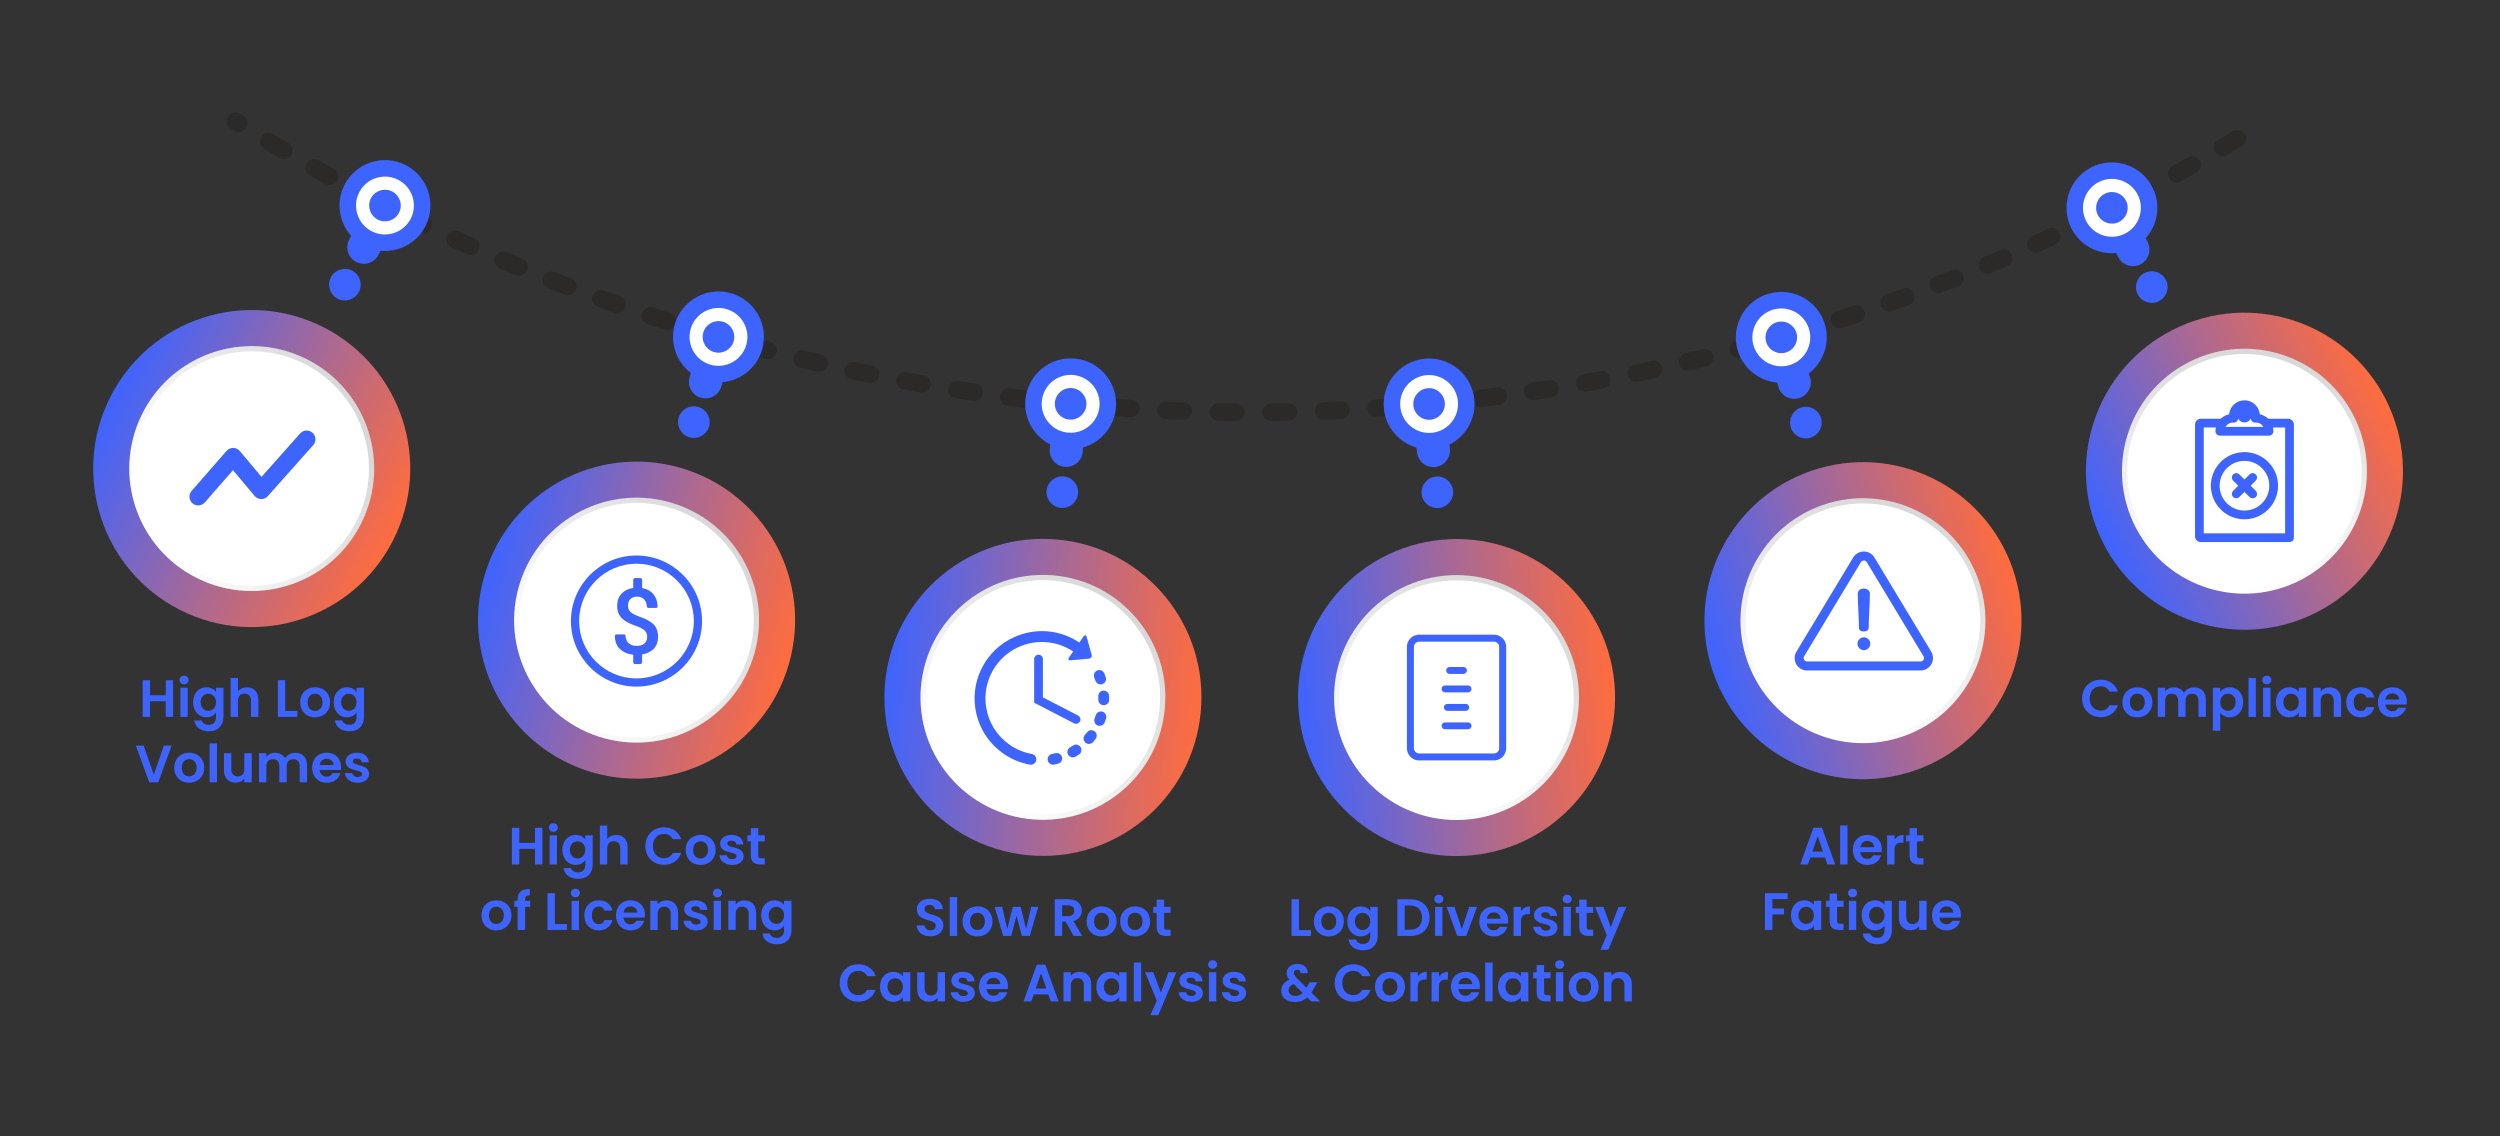 <svg xmlns="http://www.w3.org/2000/svg" xmlns:xlink="http://www.w3.org/1999/xlink" xmlns:xodm="http://www.corel.com/coreldraw/odm/2003" xml:space="preserve" width="1100px" height="500px" style="shape-rendering:geometricPrecision; text-rendering:geometricPrecision; image-rendering:optimizeQuality; fill-rule:evenodd; clip-rule:evenodd" viewBox="0 0 1100 500"><rect x="0" y="0" width="1100" height="500" fill="#333333" stroke="none"/> <defs> <style type="text/css"> .fil17 {fill:none} .fil1 {fill:#FEFEFE} .fil0 {fill:#2B2A29;fill-rule:nonzero} .fil4 {fill:black;fill-rule:nonzero} .fil2 {fill:#3E64FF;fill-rule:nonzero} .fil18 {fill:#3E64FF;fill-rule:nonzero} .fil6 {fill:white;fill-rule:nonzero} .fil9 {fill:url(#id0)} .fil7 {fill:url(#id1)} .fil3 {fill:url(#id2)} .fil13 {fill:url(#id3)} .fil15 {fill:url(#id4)} .fil11 {fill:url(#id5)} .fil14 {fill:url(#id6)} .fil16 {fill:url(#id7)} .fil8 {fill:url(#id8)} .fil12 {fill:url(#id9)} .fil10 {fill:url(#id10)} .fil5 {fill:url(#id11)} </style> <linearGradient id="id0" gradientUnits="userSpaceOnUse" x1="213.09" y1="253.49" x2="347.09" y2="292.24"> <stop offset="0" style="stop-opacity:1; stop-color:#3E64FF"></stop> <stop offset="0.478" style="stop-opacity:1; stop-color:#9E689F"></stop> <stop offset="1" style="stop-opacity:1; stop-color:#FF6C3E"></stop> </linearGradient> <linearGradient id="id1" gradientUnits="userSpaceOnUse" xlink:href="#id0" x1="389.45" y1="300.29" x2="528.32" y2="313.4"> </linearGradient> <linearGradient id="id2" gradientUnits="userSpaceOnUse" xlink:href="#id0" x1="571.44" y1="313.42" x2="710.32" y2="300.43"> </linearGradient> <linearGradient id="id3" gradientUnits="userSpaceOnUse" xlink:href="#id0" x1="925.26" y1="238.68" x2="1049.86" y2="175.98"> </linearGradient> <linearGradient id="id4" gradientUnits="userSpaceOnUse" xlink:href="#id0" x1="752.69" y1="292.42" x2="886.72" y2="253.78"> </linearGradient> <linearGradient id="id5" gradientUnits="userSpaceOnUse" xlink:href="#id0" x1="48.54" y1="174.65" x2="172.97" y2="237.69"> </linearGradient> <linearGradient id="id6" gradientUnits="userSpaceOnUse" x1="977.04" y1="259.27" x2="998.78" y2="150.34"> <stop offset="0" style="stop-opacity:1; stop-color:white"></stop> <stop offset="1" style="stop-opacity:1; stop-color:#D7D6D6"></stop> </linearGradient> <linearGradient id="id7" gradientUnits="userSpaceOnUse" xlink:href="#id6" x1="799.78" y1="322.2" x2="841.25" y2="219.16"> </linearGradient> <linearGradient id="id8" gradientUnits="userSpaceOnUse" xlink:href="#id6" x1="422.37" y1="345.24" x2="498.68" y2="264.53"> </linearGradient> <linearGradient id="id9" gradientUnits="userSpaceOnUse" xlink:href="#id6" x1="62.72" y1="228.54" x2="163.28" y2="181.36"> </linearGradient> <linearGradient id="id10" gradientUnits="userSpaceOnUse" xlink:href="#id6" x1="237.07" y1="303.79" x2="327.07" y2="238.7"> </linearGradient> <linearGradient id="id11" gradientUnits="userSpaceOnUse" xlink:href="#id6" x1="612.16" y1="351.45" x2="672.1" y2="257.94"> </linearGradient> </defs> <g id="Layer_x0020_1">  <g> <path class="fil0" d="M982.49 57.71c1.83,-1.1 4.19,-0.51 5.29,1.32 1.1,1.82 0.51,4.19 -1.32,5.29l-3.97 -6.61zm-2.67 10.52l-3.97 -6.61 6.64 -3.91 3.97 6.61 -6.64 3.91zm0 0c-1.82,1.1 -4.19,0.51 -5.29,-1.32 -1.1,-1.82 -0.51,-4.19 1.32,-5.29l3.97 6.61zm-17.27 1.06c1.84,-1.07 4.2,-0.44 5.26,1.41 1.07,1.84 0.44,4.2 -1.41,5.26l-3.85 -6.67zm-2.93 10.47l-3.74 -6.74 1.92 -1.04 4.75 -2.69 3.85 6.67 -4.85 2.76 -1.93 1.04zm0 0c-1.86,1.04 -4.21,0.36 -5.24,-1.5 -1.03,-1.86 -0.36,-4.2 1.5,-5.24l3.74 6.74zm-17.25 0.56c1.88,-1.01 4.21,-0.3 5.21,1.58 1,1.88 0.29,4.22 -1.58,5.22l-3.63 -6.8zm-3.21 10.37l-3.63 -6.8 6.84 -3.57 3.63 6.8 -6.84 3.57zm0 0c-1.87,1 -4.21,0.29 -5.21,-1.59 -1,-1.88 -0.29,-4.21 1.58,-5.21l3.63 6.8zm-17.33 0.13c1.9,-0.97 4.22,-0.22 5.19,1.67 0.97,1.9 0.22,4.22 -1.67,5.19l-3.52 -6.86zm-3.48 10.26l-3.39 -6.92 5.03 -2.42 1.84 -0.92 3.52 6.86 -1.96 0.98 -5.04 2.42zm0 0c-1.91,0.94 -4.22,0.15 -5.15,-1.76 -0.94,-1.91 -0.15,-4.22 1.76,-5.16l3.39 6.92zm-17.28 -0.38c1.93,-0.9 4.22,-0.08 5.13,1.85 0.9,1.93 0.07,4.22 -1.85,5.13l-3.28 -6.98zm-3.79 10.22l-3.16 -7.03 0.18 -0.07 6.77 -3.12 3.28 6.98 -6.89 3.17 -0.18 0.07zm0 0c-1.94,0.88 -4.22,0.01 -5.09,-1.93 -0.88,-1.94 -0.01,-4.23 1.93,-5.1l3.16 7.03zm-17.22 -0.87c1.95,-0.84 4.22,0.06 5.06,2.02 0.84,1.95 -0.07,4.22 -2.02,5.06l-3.04 -7.08zm-4.07 10.06l-3.04 -7.08 7.11 -2.98 3.04 7.08 -7.11 2.98zm0 0c-1.96,0.84 -4.23,-0.06 -5.07,-2.02 -0.83,-1.96 0.07,-4.22 2.03,-5.06l3.04 7.08zm-17.27 -1.31c1.97,-0.8 4.22,0.14 5.03,2.11 0.8,1.97 -0.14,4.22 -2.11,5.03l-2.92 -7.14zm-4.32 9.97l-2.8 -7.19 3.49 -1.32 3.63 -1.46 2.92 7.14 -3.75 1.5 -3.49 1.33zm0 0c-1.99,0.77 -4.22,-0.21 -4.99,-2.2 -0.78,-1.98 0.21,-4.22 2.19,-4.99l2.8 7.19zm-17.18 -1.81c1.99,-0.74 4.21,0.28 4.95,2.27 0.74,2 -0.28,4.22 -2.27,4.96l-2.68 -7.23zm-4.58 9.85l-2.67 -7.23 7.25 -2.62 2.68 7.23 -7.26 2.62zm0 0c-1.99,0.74 -4.21,-0.28 -4.95,-2.28 -0.74,-1.99 0.28,-4.21 2.28,-4.95l2.67 7.23zm-17.19 -2.24c2,-0.7 4.21,0.35 4.91,2.36 0.71,2.01 -0.35,4.21 -2.36,4.91l-2.55 -7.27zm-4.84 9.67l-2.44 -7.31 6.98 -2.26 0.3 -0.1 2.55 7.27 -0.42 0.15 -6.97 2.25zm0 0c-2.02,0.67 -4.21,-0.42 -4.88,-2.44 -0.67,-2.02 0.42,-4.2 2.44,-4.87l2.44 7.31zm-17.09 -2.73c2.03,-0.64 4.2,0.49 4.83,2.52 0.64,2.03 -0.49,4.2 -2.52,4.84l-2.31 -7.36zm-5.14 9.59l-2.18 -7.39 1.95 -0.56 5.37 -1.64 2.31 7.36 -5.49 1.67 -1.96 0.56zm0 0c-2.04,0.6 -4.18,-0.56 -4.79,-2.6 -0.6,-2.04 0.57,-4.19 2.61,-4.79l2.18 7.39zm-16.96 -3.22c2.05,-0.57 4.18,0.64 4.75,2.69 0.57,2.05 -0.64,4.17 -2.69,4.74l-2.06 -7.43zm-5.38 9.43l-2.06 -7.43 7.44 -2 2.06 7.43 -7.44 2zm0 0c-2.05,0.57 -4.18,-0.64 -4.75,-2.69 -0.57,-2.05 0.64,-4.17 2.69,-4.74l2.06 7.43zm-16.94 -3.65c2.06,-0.53 4.16,0.7 4.69,2.76 0.54,2.06 -0.7,4.17 -2.76,4.7l-1.93 -7.46zm-5.63 9.26l-1.81 -7.5 5.51 -1.28 1.93 -0.48 1.93 7.46 -2.05 0.52 -5.51 1.28zm0 0c-2.07,0.5 -4.16,-0.78 -4.66,-2.84 -0.5,-2.07 0.78,-4.16 2.85,-4.66l1.81 7.5zm-16.79 -4.13c2.07,-0.47 4.14,0.84 4.6,2.92 0.46,2.07 -0.84,4.14 -2.92,4.6l-1.68 -7.52zm-5.92 9.15l-1.56 -7.55 0.36 -0.07 7.12 -1.53 1.68 7.52 -7.25 1.56 -0.35 0.07zm0 0c-2.09,0.43 -4.13,-0.92 -4.56,-3 -0.43,-2.09 0.92,-4.13 3,-4.55l1.56 7.55zm-16.63 -4.61c2.09,-0.39 4.11,0.98 4.5,3.07 0.4,2.1 -0.98,4.11 -3.07,4.5l-1.43 -7.57zm-6.16 8.94l-1.43 -7.58 7.59 -1.36 1.43 7.57 -7.59 1.37zm0 0c-2.09,0.39 -4.11,-0.99 -4.5,-3.08 -0.39,-2.09 0.98,-4.1 3.07,-4.5l1.43 7.58zm-16.57 -5.04c2.1,-0.35 4.09,1.06 4.45,3.15 0.36,2.1 -1.05,4.1 -3.15,4.45l-1.3 -7.6zm-6.38 8.78l-1.18 -7.62 3.91 -0.56 3.65 -0.6 1.3 7.6 -3.78 0.62 -3.9 0.56zm0 0c-2.11,0.33 -4.08,-1.12 -4.4,-3.22 -0.32,-2.1 1.12,-4.07 3.22,-4.4l1.18 7.62zm-16.38 -5.5c2.11,-0.29 4.05,1.19 4.34,3.3 0.29,2.11 -1.19,4.05 -3.3,4.34l-1.04 -7.64zm-6.61 8.62l-1.04 -7.64 7.65 -0.98 1.04 7.64 -7.65 0.98zm0 0c-2.11,0.28 -4.05,-1.19 -4.34,-3.3 -0.29,-2.11 1.19,-4.05 3.3,-4.34l1.04 7.64zm-16.3 -5.93c2.12,-0.25 4.04,1.26 4.29,3.37 0.25,2.11 -1.26,4.03 -3.38,4.29l-0.91 -7.66zm-6.83 8.38l-0.78 -7.67 7.43 -0.69 0.18 -0.02 0.91 7.66 -0.3 0.03 -7.44 0.69zm0 0c-2.11,0.22 -4.01,-1.32 -4.22,-3.44 -0.22,-2.12 1.32,-4.01 3.44,-4.23l0.78 7.67zm-16.08 -6.38c2.12,-0.18 3.99,1.39 4.17,3.51 0.18,2.13 -1.39,3.99 -3.51,4.17l-0.66 -7.68zm-7.1 8.24l-0.52 -7.69 2.05 -0.12 5.57 -0.43 0.66 7.68 -5.71 0.44 -2.05 0.12zm0 0c-2.12,0.14 -3.96,-1.46 -4.11,-3.58 -0.14,-2.13 1.46,-3.97 3.59,-4.11l0.52 7.69zm-15.85 -6.83c2.12,-0.11 3.94,1.52 4.04,3.65 0.11,2.13 -1.52,3.94 -3.65,4.05l-0.39 -7.7zm-7.31 8.02l-0.39 -7.7 7.7 -0.32 0.39 7.7 -7.7 0.32zm0 0c-2.13,0.11 -3.94,-1.52 -4.05,-3.65 -0.11,-2.13 1.53,-3.94 3.66,-4.05l0.39 7.7zm-15.74 -7.25c2.12,-0.07 3.91,1.6 3.98,3.72 0.07,2.13 -1.59,3.92 -3.72,3.99l-0.26 -7.71zm-7.52 7.81l-0.13 -7.71 5.41 -0.04 2.24 -0.06 0.26 7.71 -2.37 0.06 -5.41 0.04zm0 0c-2.12,0.04 -3.88,-1.66 -3.91,-3.79 -0.04,-2.12 1.66,-3.88 3.78,-3.92l0.13 7.71zm-15.48 -7.69c2.13,0 3.86,1.73 3.86,3.86 0,2.13 -1.73,3.85 -3.86,3.85l0 -7.71zm-7.71 7.65l0 -7.71 7.71 0.06 0 7.71 -7.71 -0.06zm0 0c-2.13,0 -3.85,-1.73 -3.85,-3.86 0,-2.13 1.72,-3.85 3.85,-3.85l0 7.71zm-15.28 -8.11c2.13,0.08 3.79,1.86 3.72,3.99 -0.07,2.13 -1.86,3.79 -3.99,3.72l0.27 -7.71zm-7.97 7.37l0.27 -7.71 7.7 0.34 -0.27 7.71 -7.7 -0.34zm0 0c-2.13,-0.07 -3.79,-1.86 -3.72,-3.99 0.08,-2.12 1.86,-3.79 3.99,-3.72l-0.27 7.71zm-15.06 -8.52c2.13,0.11 3.76,1.92 3.65,4.05 -0.11,2.12 -1.93,3.75 -4.05,3.64l0.4 -7.69zm-8.17 7.19l0.55 -7.69 1.35 0.11 6.27 0.39 -0.4 7.69 -6.41 -0.39 -1.36 -0.11zm0 0c-2.12,-0.14 -3.72,-1.99 -3.57,-4.11 0.15,-2.13 1.99,-3.73 4.12,-3.58l-0.55 7.69zm-14.76 -8.93c2.12,0.18 3.69,2.06 3.51,4.18 -0.19,2.12 -2.06,3.68 -4.18,3.5l0.67 -7.68zm-8.34 6.94l0.67 -7.68 7.67 0.74 -0.67 7.68 -7.67 -0.74zm0 0c-2.12,-0.19 -3.69,-2.06 -3.51,-4.18 0.19,-2.12 2.06,-3.69 4.18,-3.5l-0.67 7.68zm-14.59 -9.34c2.12,0.22 3.65,2.12 3.43,4.24 -0.22,2.11 -2.12,3.65 -4.24,3.43l0.81 -7.67zm-8.53 6.72l0.94 -7.65 3.41 0.45 4.18 0.48 -0.81 7.67 -4.31 -0.5 -3.41 -0.45zm0 0c-2.11,-0.26 -3.61,-2.18 -3.35,-4.29 0.26,-2.12 2.18,-3.62 4.29,-3.36l-0.94 7.65zm-14.27 -9.73c2.11,0.3 3.58,2.25 3.28,4.36 -0.29,2.1 -2.24,3.57 -4.35,3.28l1.07 -7.64zm-8.7 6.49l1.08 -7.63 7.62 1.14 -1.07 7.64 -7.63 -1.15zm0 0c-2.1,-0.29 -3.57,-2.24 -3.28,-4.35 0.3,-2.11 2.25,-3.58 4.36,-3.28l-1.08 7.63zm-14.07 -10.12c2.1,0.33 3.54,2.31 3.2,4.41 -0.33,2.1 -2.31,3.54 -4.41,3.2l1.21 -7.61zm-8.86 6.23l1.34 -7.59 5.51 1.02 2.01 0.34 -1.21 7.61 -2.14 -0.36 -5.51 -1.02zm0 0c-2.1,-0.37 -3.5,-2.37 -3.13,-4.47 0.37,-2.09 2.37,-3.49 4.47,-3.12l-1.34 7.59zm-13.73 -10.5c2.09,0.4 3.45,2.43 3.04,4.52 -0.4,2.09 -2.43,3.45 -4.52,3.05l1.48 -7.57zm-9.03 6.03l1.47 -7.57 7.56 1.54 -1.48 7.57 -7.55 -1.54zm0 0c-2.09,-0.41 -3.45,-2.43 -3.05,-4.52 0.41,-2.09 2.43,-3.46 4.52,-3.05l-1.47 7.57zm-13.45 -10.87c2.07,0.47 3.37,2.55 2.89,4.62 -0.48,2.07 -2.55,3.37 -4.63,2.89l1.74 -7.51zm-9.23 5.71l1.73 -7.51 7.5 1.8 -1.74 7.51 -7.49 -1.8zm0 0c-2.08,-0.48 -3.37,-2.55 -2.89,-4.63 0.48,-2.07 2.55,-3.36 4.62,-2.88l-1.73 7.51zm-13.16 -11.25c2.07,0.52 3.32,2.61 2.81,4.68 -0.52,2.06 -2.61,3.32 -4.67,2.8l1.86 -7.48zm-9.39 5.51l2 -7.45 1.56 0.44 5.83 1.5 -1.86 7.48 -5.96 -1.54 -1.57 -0.43zm0 0c-2.05,-0.55 -3.27,-2.67 -2.72,-4.72 0.55,-2.06 2.67,-3.28 4.72,-2.73l-2 7.45zm-12.78 -11.59c2.04,0.59 3.23,2.72 2.64,4.77 -0.59,2.04 -2.72,3.23 -4.77,2.64l2.13 -7.41zm-9.52 5.22l2.13 -7.41 7.39 2.19 -2.13 7.41 -7.39 -2.19zm0 0c-2.05,-0.59 -3.23,-2.72 -2.64,-4.77 0.58,-2.04 2.72,-3.23 4.77,-2.64l-2.13 7.41zm-12.54 -11.95c2.03,0.62 3.18,2.78 2.56,4.81 -0.62,2.04 -2.78,3.18 -4.81,2.56l2.25 -7.37zm-9.65 4.97l2.38 -7.33 3.68 1.23 3.59 1.13 -2.25 7.37 -3.72 -1.17 -3.68 -1.23zm0 0c-2.02,-0.66 -3.13,-2.83 -2.48,-4.86 0.66,-2.02 2.84,-3.13 4.86,-2.47l-2.38 7.33zm-12.15 -12.28c2.01,0.69 3.08,2.89 2.39,4.9 -0.69,2.01 -2.89,3.08 -4.9,2.39l2.51 -7.29zm-9.78 4.72l2.51 -7.29 7.27 2.57 -2.51 7.29 -7.27 -2.57zm0 0c-2.01,-0.69 -3.08,-2.89 -2.39,-4.9 0.69,-2.01 2.89,-3.08 4.9,-2.39l-2.51 7.29zm-11.88 -12.63c2,0.73 3.03,2.95 2.3,4.94 -0.73,2 -2.94,3.04 -4.94,2.31l2.64 -7.25zm-9.89 4.43l2.77 -7.2 5.69 2.24 1.43 0.53 -2.64 7.25 -1.55 -0.58 -5.7 -2.24zm0 0c-1.98,-0.76 -2.98,-3 -2.21,-4.98 0.76,-1.99 2.99,-2.98 4.98,-2.22l-2.77 7.2zm-11.48 -12.93c1.98,0.79 2.93,3.04 2.14,5.01 -0.8,1.98 -3.05,2.93 -5.02,2.13l2.88 -7.14zm-10.01 4.2l2.89 -7.15 7.12 2.95 -2.88 7.14 -7.13 -2.94zm0 0c-1.97,-0.8 -2.92,-3.05 -2.13,-5.02 0.8,-1.97 3.05,-2.93 5.02,-2.13l-2.89 7.15zm-11.12 -13.25c1.94,0.86 2.82,3.14 1.95,5.09 -0.86,1.94 -3.14,2.82 -5.09,1.95l3.14 -7.04zm-10.16 3.85l3.14 -7.05 7.02 3.2 -3.14 7.04 -7.02 -3.19zm0 0c-1.94,-0.87 -2.81,-3.15 -1.95,-5.09 0.86,-1.94 3.15,-2.82 5.09,-1.96l-3.14 7.05zm-10.77 -13.55c1.93,0.9 2.77,3.19 1.87,5.12 -0.9,1.93 -3.19,2.77 -5.12,1.87l3.25 -6.99zm-10.26 3.61l3.38 -6.93 1.81 0.9 5.07 2.42 -3.25 6.99 -5.2 -2.48 -1.81 -0.9zm0 0c-1.91,-0.93 -2.71,-3.24 -1.77,-5.15 0.93,-1.92 3.24,-2.71 5.15,-1.78l-3.38 6.93zm-10.34 -13.82c1.9,0.97 2.65,3.29 1.69,5.19 -0.97,1.89 -3.29,2.65 -5.19,1.68l3.5 -6.87zm-10.34 3.32l3.5 -6.87 6.84 3.55 -3.5 6.87 -6.84 -3.55zm0 0c-1.89,-0.97 -2.65,-3.29 -1.68,-5.19 0.96,-1.9 3.28,-2.65 5.18,-1.68l-3.5 6.87zm-10.03 -14.13c1.88,1 2.6,3.33 1.6,5.21 -1,1.88 -3.34,2.6 -5.21,1.6l3.61 -6.81zm-10.42 3.04l3.74 -6.75 3.54 2 3.14 1.71 -3.61 6.81 -3.27 -1.77 -3.54 -2zm0 0c-1.86,-1.04 -2.53,-3.38 -1.5,-5.24 1.03,-1.87 3.38,-2.54 5.24,-1.51l-3.74 6.75zm-9.58 -14.38c1.84,1.07 2.47,3.42 1.41,5.27 -1.06,1.84 -3.42,2.47 -5.27,1.41l3.86 -6.68zm-10.5 2.77l3.85 -6.68 6.65 3.91 -3.86 6.68 -6.64 -3.91zm0 0c-1.84,-1.06 -2.47,-3.42 -1.41,-5.27 1.06,-1.84 3.42,-2.47 5.26,-1.41l-3.85 6.68zm-9.26 -14.67c1.83,1.1 2.42,3.47 1.32,5.29 -1.09,1.83 -3.46,2.42 -5.29,1.32l3.97 -6.61zm-5.5 5.67l4.08 -6.54 1.42 0.87 -3.97 6.61 -1.53 -0.94zm0 0c-1.81,-1.13 -2.36,-3.51 -1.23,-5.31 1.13,-1.8 3.51,-2.35 5.31,-1.23l-4.08 6.54z"></path> </g> <circle class="fil1" cx="471.08" cy="177.68" r="15.11"></circle> <circle class="fil1" cx="316.13" cy="148.24" r="15.11"></circle> <circle class="fil1" cx="169.38" cy="90.44" r="15.11"></circle> <circle class="fil1" cx="628.8" cy="177.75" r="15.11"></circle> <circle class="fil1" cx="783.77" cy="148.44" r="15.11"></circle> <circle class="fil1" cx="929.24" cy="91.45" r="15.11"></circle> <path class="fil2" d="M72.93 315.42l3.24 0 0 -16.14 -3.24 0 0 6.64 -6.92 0 0 -6.64 -3.23 0 0 16.14 3.23 0 0 -6.87 6.92 0 0 6.87zm6.43 0l3.24 0 0 -12.81 -3.24 0 0 12.81zm1.64 -14.34c1.14,0 1.99,-0.83 1.99,-1.89 0,-1.07 -0.85,-1.9 -1.99,-1.9 -1.16,0 -1.99,0.83 -1.99,1.9 0,1.06 0.83,1.89 1.99,1.89zm3.96 7.89c0,4 2.59,6.66 5.85,6.66 2.01,0 3.47,-1 4.23,-2.11l0 1.99c0,2.39 -1.39,3.4 -3.17,3.4 -1.62,0 -2.82,-0.76 -3.14,-1.92l-3.22 0c0.33,2.94 2.85,4.75 6.45,4.75 4.21,0 6.34,-2.76 6.34,-6.23l0 -12.9 -3.26 0 0 1.83c-0.76,-1.11 -2.22,-2.04 -4.23,-2.04 -3.26,0 -5.85,2.57 -5.85,6.57zm10.08 0.04c0,2.43 -1.62,3.77 -3.4,3.77 -1.73,0 -3.38,-1.38 -3.38,-3.81 0,-2.43 1.65,-3.73 3.38,-3.73 1.78,0 3.4,1.35 3.4,3.77zm6.43 6.41l3.24 0 0 -7.08c0,-2.05 1.13,-3.16 2.89,-3.16 1.71,0 2.84,1.11 2.84,3.16l0 7.08 3.24 0 0 -7.52c0,-3.53 -2.1,-5.48 -4.99,-5.48 -1.72,0 -3.15,0.7 -3.98,1.78l0 -5.89 -3.24 0 0 17.11zm20.79 -16.14l0 16.14 8.56 0 0 -2.57 -5.32 0 0 -13.57 -3.24 0zm22.99 9.73c0,-4.04 -2.89,-6.61 -6.59,-6.61 -3.7,0 -6.59,2.57 -6.59,6.61 0,4.03 2.8,6.62 6.5,6.62 3.72,0 6.68,-2.59 6.68,-6.62zm-9.9 0c0,-2.56 1.55,-3.79 3.26,-3.79 1.71,0 3.31,1.23 3.31,3.79 0,2.55 -1.64,3.8 -3.35,3.8 -1.74,0 -3.22,-1.25 -3.22,-3.8zm11.45 -0.04c0,4 2.59,6.66 5.85,6.66 2.01,0 3.47,-1 4.23,-2.11l0 1.99c0,2.39 -1.38,3.4 -3.17,3.4 -1.61,0 -2.82,-0.76 -3.14,-1.92l-3.22 0c0.33,2.94 2.85,4.75 6.46,4.75 4.21,0 6.33,-2.76 6.33,-6.23l0 -12.9 -3.26 0 0 1.83c-0.76,-1.11 -2.22,-2.04 -4.23,-2.04 -3.26,0 -5.85,2.57 -5.85,6.57zm10.08 0.04c0,2.43 -1.62,3.77 -3.4,3.77 -1.73,0 -3.37,-1.38 -3.37,-3.81 0,-2.43 1.64,-3.73 3.37,-3.73 1.78,0 3.4,1.35 3.4,3.77zm-89.21 31.9l-4.44 -12.84 -3.47 0 5.92 16.15 3.93 0 5.92 -16.15 -3.44 0 -4.42 12.84zm22.18 -3.1c0,-4.05 -2.89,-6.62 -6.59,-6.62 -3.7,0 -6.59,2.57 -6.59,6.62 0,4.02 2.79,6.61 6.49,6.61 3.73,0 6.69,-2.59 6.69,-6.61zm-9.9 0c0,-2.57 1.55,-3.79 3.26,-3.79 1.71,0 3.31,1.22 3.31,3.79 0,2.54 -1.64,3.79 -3.36,3.79 -1.73,0 -3.21,-1.25 -3.21,-3.79zm12.28 6.41l3.24 0 0 -17.12 -3.24 0 0 17.12zm18.53 -12.82l-3.27 0 0 7.06c0,2.05 -1.11,3.16 -2.86,3.16 -1.71,0 -2.85,-1.11 -2.85,-3.16l0 -7.06 -3.24 0 0 7.52c0,3.51 2.16,5.46 5.14,5.46 1.59,0 3.01,-0.7 3.81,-1.78l0 1.62 3.27 0 0 -12.82zm21.11 12.82l3.24 0 0 -7.52c0,-3.54 -2.18,-5.48 -5.25,-5.48 -1.87,0 -3.56,0.99 -4.4,2.45 -0.87,-1.6 -2.52,-2.45 -4.51,-2.45 -1.59,0 -2.96,0.67 -3.77,1.73l0 -1.55 -3.23 0 0 12.82 3.23 0 0 -7.08c0,-2.04 1.14,-3.1 2.9,-3.1 1.71,0 2.84,1.06 2.84,3.1l0 7.08 3.24 0 0 -7.08c0,-2.04 1.13,-3.1 2.87,-3.1 1.71,0 2.84,1.06 2.84,3.1l0 7.08zm11.82 -10.37c1.66,0 3.01,1.07 3.05,2.76l-6.08 0c0.25,-1.76 1.48,-2.76 3.03,-2.76zm6.08 6.34l-3.49 0c-0.42,0.86 -1.18,1.55 -2.57,1.55 -1.62,0 -2.91,-1.06 -3.07,-2.96l9.36 0c0.07,-0.42 0.09,-0.83 0.09,-1.25 0,-3.81 -2.61,-6.34 -6.31,-6.34 -3.79,0 -6.43,2.57 -6.43,6.62 0,4.02 2.71,6.61 6.43,6.61 3.17,0 5.3,-1.87 5.99,-4.23zm12.63 0.37c-0.09,-4.69 -7.19,-3.24 -7.19,-5.57 0,-0.74 0.62,-1.23 1.82,-1.23 1.27,0 2.06,0.67 2.15,1.67l3.1 0c-0.18,-2.55 -2.06,-4.24 -5.16,-4.24 -3.16,0 -5.06,1.72 -5.06,3.84 0,4.7 7.24,3.24 7.24,5.53 0,0.74 -0.69,1.32 -1.97,1.32 -1.29,0 -2.19,-0.74 -2.31,-1.71l-3.26 0c0.14,2.38 2.38,4.25 5.6,4.25 3.12,0 5.04,-1.66 5.04,-3.86z"></path> <path class="fil2" d="M629.45 184.68c3.82,-0.36 6.63,-3.75 6.27,-7.57 -0.36,-3.83 -3.74,-6.64 -7.57,-6.28 -3.82,0.36 -6.63,3.75 -6.27,7.57 0.35,3.82 3.74,6.63 7.57,6.28z"></path> <path class="fil2" d="M631.79 209.69c-3.83,0.36 -6.64,3.74 -6.28,7.57 0.36,3.82 3.75,6.63 7.57,6.27 3.82,-0.35 6.63,-3.74 6.28,-7.57 -0.36,-3.82 -3.75,-6.63 -7.57,-6.27z"></path> <path class="fil2" d="M627.61 165.07c6.99,-0.65 13.21,4.51 13.87,11.5 0.65,6.99 -4.5,13.21 -11.5,13.86 -6.99,0.65 -13.21,-4.5 -13.86,-11.49 -0.65,-6.99 4.5,-13.21 11.49,-13.87zm-4.31 31.89l0.18 1.97c0.38,4 3.92,6.93 7.91,6.56 4,-0.38 6.93,-3.92 6.56,-7.91l-0.18 -1.97c7.13,-3.6 11.73,-11.29 10.94,-19.72 -1.02,-10.98 -10.79,-19.08 -21.77,-18.05 -10.98,1.03 -19.08,10.8 -18.05,21.78 0.78,8.42 6.73,15.13 14.41,17.34z"></path> <path class="fil3" d="M571.44 313.42c3.58,38.35 37.58,66.53 75.93,62.94 38.35,-3.58 66.53,-37.58 62.95,-75.93 -3.59,-38.35 -37.59,-66.53 -75.94,-62.95 -38.35,3.59 -66.53,37.58 -62.94,75.94z"></path> <path class="fil4" d="M627.37 356.07c-26.93,-7.52 -42.66,-35.45 -35.14,-62.38 7.52,-26.93 35.45,-42.66 62.38,-35.14 26.93,7.52 42.66,35.45 35.14,62.38 -7.52,26.93 -35.45,42.66 -62.38,35.14z"></path> <path class="fil5" d="M635.88 253.27l-0.13 0.01c-0.26,0.03 -0.52,0.06 -0.78,0.08 -29.58,3.27 -50.91,29.89 -47.65,59.46 3.26,29.58 29.88,50.92 59.46,47.66 29.58,-3.26 50.91,-29.88 47.65,-59.46 -3.22,-29.28 -29.34,-50.48 -58.55,-47.75z"></path> <path class="fil6" d="M692.23 302.12c-2.65,-28.36 -27.79,-49.2 -56.15,-46.55 -28.36,2.65 -49.21,27.79 -46.55,56.15 2.65,28.36 27.79,49.21 56.15,46.55 28.36,-2.65 49.2,-27.79 46.55,-56.15z"></path> <path class="fil2" d="M470.42 184.61c3.83,0.36 7.22,-2.45 7.58,-6.27 0.36,-3.83 -2.44,-7.22 -6.27,-7.58 -3.82,-0.36 -7.21,2.45 -7.57,6.27 -0.37,3.82 2.44,7.22 6.26,7.58z"></path> <path class="fil2" d="M468.06 209.62c-3.82,-0.36 -7.21,2.44 -7.57,6.26 -0.36,3.83 2.44,7.22 6.27,7.58 3.82,0.36 7.21,-2.44 7.57,-6.27 0.36,-3.82 -2.44,-7.21 -6.27,-7.57z"></path> <path class="fil2" d="M472.28 165c6.99,0.67 12.14,6.89 11.48,13.88 -0.66,6.99 -6.89,12.14 -13.88,11.48 -6.99,-0.66 -12.14,-6.88 -11.48,-13.87 0.66,-6.99 6.88,-12.15 13.88,-11.49zm-10.18 30.53l-0.19 1.97c-0.38,4 2.56,7.54 6.55,7.92 3.99,0.37 7.54,-2.56 7.92,-6.55l0.18 -1.97c7.68,-2.21 13.63,-8.91 14.43,-17.34 1.04,-10.98 -7.05,-20.75 -18.03,-21.79 -10.98,-1.03 -20.76,7.06 -21.79,18.03 -0.8,8.43 3.79,16.13 10.93,19.73z"></path> <path class="fil7" d="M389.45 300.29c-3.62,38.34 24.53,72.37 62.88,75.99 38.35,3.62 72.37,-24.53 75.99,-62.88 3.62,-38.35 -24.53,-72.37 -62.88,-75.99 -38.35,-3.62 -72.37,24.53 -75.99,62.88z"></path> <path class="fil4" d="M436.46 352.62c-25.06,-12.41 -35.31,-42.78 -22.91,-67.84 12.41,-25.06 42.78,-35.31 67.84,-22.9 25.05,12.4 35.31,42.77 22.9,67.83 -12.4,25.06 -42.77,35.31 -67.83,22.91z"></path> <path class="fil8" d="M463.97 253.2l-0.13 -0.01c-0.26,-0.03 -0.52,-0.05 -0.78,-0.07 -29.67,-2.3 -55.59,19.88 -57.89,49.54 -2.31,29.67 19.87,55.59 49.54,57.9 29.67,2.31 55.59,-19.88 57.89,-49.54 2.29,-29.37 -19.42,-55.06 -48.63,-57.82z"></path> <path class="fil6" d="M510.23 311.69c2.68,-28.36 -18.14,-53.52 -46.5,-56.2 -28.35,-2.67 -53.51,18.15 -56.19,46.5 -2.68,28.36 18.14,53.52 46.5,56.2 28.36,2.68 53.51,-18.14 56.19,-46.5z"></path> <path class="fil2" d="M314.2 154.91c3.69,1.07 7.54,-1.05 8.61,-4.74 1.07,-3.69 -1.06,-7.55 -4.75,-8.61 -3.69,-1.07 -7.54,1.05 -8.61,4.74 -1.06,3.69 1.06,7.55 4.75,8.61z"></path> <path class="fil2" d="M307.22 179.05c-3.69,-1.07 -7.54,1.06 -8.61,4.75 -1.07,3.68 1.06,7.54 4.75,8.61 3.69,1.06 7.54,-1.06 8.61,-4.75 1.07,-3.69 -1.06,-7.55 -4.75,-8.61z"></path> <path class="fil2" d="M319.67 136c6.74,1.95 10.65,9.03 8.69,15.77 -1.95,6.75 -9.02,10.65 -15.77,8.7 -6.74,-1.95 -10.64,-9.03 -8.69,-15.77 1.95,-6.75 9.02,-10.65 15.77,-8.7zm-15.69 28.1l-0.55 1.9c-1.11,3.85 1.11,7.88 4.96,8.99 3.86,1.12 7.89,-1.1 9,-4.96l0.55 -1.9c7.96,-0.73 15.05,-6.21 17.4,-14.34 3.07,-10.59 -3.06,-21.7 -13.65,-24.77 -10.6,-3.06 -21.71,3.07 -24.77,13.66 -2.35,8.13 0.72,16.55 7.06,21.42z"></path> <path class="fil9" d="M213.09 253.49c-10.7,37 10.63,75.67 47.62,86.37 37.01,10.7 75.68,-10.62 86.38,-47.63 10.7,-37 -10.62,-75.67 -47.63,-86.37 -36.99,-10.7 -75.67,10.62 -86.37,47.63z"></path> <path class="fil4" d="M249.53 313.66c-22.31,-16.86 -26.72,-48.61 -9.87,-70.92 16.86,-22.31 48.61,-26.72 70.92,-9.87 22.3,16.86 26.72,48.61 9.87,70.92 -16.86,22.3 -48.61,26.72 -70.92,9.87z"></path> <path class="fil10" d="M295.08 221.1l-0.13 -0.03c-0.25,-0.07 -0.49,-0.14 -0.75,-0.21 -28.72,-7.79 -58.32,9.17 -66.11,37.89 -7.79,28.72 9.17,58.32 37.89,66.12 28.72,7.78 58.32,-9.18 66.11,-37.9 7.72,-28.43 -8.83,-57.71 -37.01,-65.87z"></path> <path class="fil6" d="M329.64 287.19c7.91,-27.36 -7.86,-55.96 -35.22,-63.88 -27.36,-7.91 -55.96,7.86 -63.87,35.22 -7.92,27.37 7.85,55.96 35.21,63.88 27.37,7.91 55.96,-7.86 63.88,-35.22z"></path> <path class="fil2" d="M166.24 96.64c3.43,1.74 7.61,0.37 9.34,-3.06 1.74,-3.43 0.37,-7.61 -3.05,-9.34 -3.43,-1.74 -7.61,-0.37 -9.35,3.06 -1.74,3.42 -0.37,7.61 3.06,9.34z"></path> <path class="fil2" d="M154.89 119.05c-3.43,-1.73 -7.61,-0.36 -9.35,3.06 -1.73,3.43 -0.36,7.61 3.06,9.35 3.43,1.73 7.61,0.36 9.35,-3.06 1.73,-3.43 0.36,-7.61 -3.06,-9.35z"></path> <path class="fil2" d="M175.14 79.08c6.26,3.17 8.78,10.85 5.6,17.11 -3.17,6.27 -10.85,8.78 -17.11,5.61 -6.27,-3.18 -8.78,-10.85 -5.61,-17.12 3.17,-6.26 10.85,-8.78 17.12,-5.6zm-20.65 24.68l-0.89 1.76c-1.82,3.58 -0.38,7.95 3.2,9.77 3.58,1.81 7.95,0.38 9.76,-3.2l0.89 -1.76c7.96,0.76 15.95,-3.3 19.77,-10.85 4.99,-9.84 1.04,-21.9 -8.8,-26.88 -9.84,-4.99 -21.9,-1.04 -26.88,8.8 -3.82,7.55 -2.37,16.4 2.95,22.36z"></path> <path class="fil11" d="M48.54 174.65c-17.4,34.37 -3.66,76.33 30.7,93.74 34.36,17.4 76.33,3.66 93.73,-30.7 17.41,-34.37 3.66,-76.33 -30.7,-93.74 -34.36,-17.4 -76.32,-3.66 -93.73,30.7z"></path> <path class="fil4" d="M73.13 240.56c-18.77,-20.72 -17.2,-52.74 3.52,-71.51 20.71,-18.78 52.73,-17.21 71.51,3.51 18.77,20.72 17.2,52.73 -3.52,71.51 -20.71,18.78 -52.73,17.21 -71.51,-3.51z"></path> <path class="fil12" d="M135.12 158.11l-0.11 -0.06c-0.23,-0.12 -0.47,-0.23 -0.7,-0.34 -26.77,-13.01 -59.01,-1.85 -72.01,24.91 -13.01,26.76 -1.86,59.01 24.91,72.01 26.76,13.01 59,1.85 72.01,-24.91 12.88,-26.49 2.08,-58.35 -24.1,-71.61z"></path> <path class="fil6" d="M156.77 229.48c12.87,-25.41 2.71,-56.45 -22.71,-69.32 -25.41,-12.87 -56.44,-2.71 -69.31,22.7 -12.87,25.41 -2.71,56.45 22.7,69.32 25.41,12.87 56.45,2.7 69.32,-22.7z"></path> <path class="fil2" d="M932.37 97.66c3.43,-1.73 4.81,-5.91 3.08,-9.34 -1.72,-3.43 -5.9,-4.81 -9.33,-3.08 -3.43,1.72 -4.82,5.9 -3.09,9.33 1.73,3.43 5.91,4.82 9.34,3.09z"></path> <path class="fil2" d="M943.66 120.1c-3.43,1.72 -4.81,5.9 -3.09,9.33 1.73,3.43 5.91,4.82 9.34,3.09 3.43,-1.73 4.81,-5.91 3.09,-9.34 -1.73,-3.43 -5.91,-4.81 -9.34,-3.08z"></path> <path class="fil2" d="M923.52 80.07c6.27,-3.16 13.94,-0.62 17.1,5.65 3.15,6.28 0.62,13.94 -5.65,17.1 -6.28,3.16 -13.95,0.62 -17.1,-5.65 -3.16,-6.27 -0.63,-13.94 5.65,-17.1zm7.6 31.27l0.89 1.77c1.8,3.58 6.17,5.02 9.75,3.22 3.59,-1.8 5.03,-6.17 3.23,-9.76l-0.89 -1.76c5.34,-5.95 6.81,-14.79 3.01,-22.35 -4.96,-9.85 -17.01,-13.84 -26.86,-8.88 -9.85,4.96 -13.83,17.01 -8.87,26.86 3.8,7.56 11.78,11.64 19.74,10.9z"></path> <path class="fil13" d="M925.26 238.68c17.31,34.41 59.24,48.27 93.65,30.95 34.41,-17.31 48.26,-59.24 30.95,-93.65 -17.32,-34.41 -59.25,-48.26 -93.65,-30.95 -34.41,17.32 -48.27,59.25 -30.95,93.65z"></path> <path class="fil4" d="M992.89 258.03c-27.82,2.8 -52.65,-17.47 -55.45,-45.29 -2.81,-27.82 17.46,-52.65 45.28,-55.46 27.82,-2.8 52.65,17.47 55.46,45.29 2.8,27.82 -17.47,52.65 -45.29,55.46z"></path> <path class="fil14" d="M963.35 159.19l-0.11 0.06c-0.23,0.12 -0.46,0.24 -0.7,0.36 -26.35,13.81 -36.52,46.38 -22.7,72.74 13.81,26.35 46.37,36.52 72.73,22.71 26.36,-13.82 36.53,-46.38 22.71,-72.74 -13.67,-26.09 -45.72,-36.31 -71.93,-23.13z"></path> <path class="fil2" d="M785.7 155.12c3.69,-1.06 5.82,-4.91 4.75,-8.6 -1.06,-3.69 -4.91,-5.82 -8.6,-4.76 -3.69,1.06 -5.82,4.92 -4.76,8.61 1.06,3.69 4.92,5.82 8.61,4.75z"></path> <path class="fil2" d="M792.65 179.26c-3.69,1.07 -5.81,4.92 -4.75,8.61 1.06,3.69 4.91,5.82 8.61,4.75 3.69,-1.06 5.81,-4.91 4.75,-8.6 -1.06,-3.69 -4.91,-5.82 -8.61,-4.76z"></path> <path class="fil2" d="M780.24 136.21c6.75,-1.95 13.82,1.96 15.77,8.71 1.94,6.74 -1.96,13.81 -8.71,15.76 -6.75,1.94 -13.82,-1.96 -15.76,-8.71 -1.95,-6.75 1.96,-13.82 8.7,-15.76zm1.71 32.13l0.54 1.9c1.11,3.85 5.14,6.08 9,4.97 3.85,-1.11 6.08,-5.14 4.97,-8.99l-0.55 -1.9c6.34,-4.87 9.42,-13.28 7.08,-21.42 -3.05,-10.59 -14.16,-16.73 -24.76,-13.68 -10.59,3.06 -16.73,14.16 -13.68,24.76 2.35,8.13 9.44,13.62 17.4,14.36z"></path> <path class="fil15" d="M752.69 292.42c10.66,37.01 49.32,58.36 86.32,47.7 37.02,-10.67 58.37,-49.32 47.71,-86.33 -10.67,-37.02 -49.32,-58.37 -86.34,-47.71 -37.01,10.67 -58.36,49.32 -47.69,86.34z"></path> <path class="fil4" d="M815.59 323.91c-27.86,-2.38 -48.52,-26.89 -46.15,-54.75 2.37,-27.86 26.88,-48.52 54.74,-46.14 27.86,2.37 48.52,26.88 46.15,54.74 -2.37,27.86 -26.88,48.52 -54.74,46.15z"></path> <path class="fil16" d="M804.79 221.32l-0.12 0.04c-0.25,0.07 -0.5,0.14 -0.75,0.22 -28.45,8.71 -44.45,38.85 -35.74,67.3 8.71,28.45 38.84,44.45 67.3,35.74 28.45,-8.71 44.45,-38.84 35.74,-67.3 -8.62,-28.16 -38.23,-44.12 -66.43,-36z"></path> <path class="fil6" d="M869.26 258.82c-7.89,-27.37 -36.47,-43.17 -63.84,-35.28 -27.37,7.89 -43.17,36.47 -35.28,63.84 7.89,27.37 36.47,43.17 63.84,35.28 27.37,-7.89 43.17,-36.47 35.28,-63.84z"></path> <path class="fil6" d="M1033.63 184.15c-12.81,-25.44 -43.81,-35.69 -69.26,-22.89 -25.44,12.81 -35.69,43.81 -22.88,69.26 12.8,25.44 43.81,35.69 69.25,22.88 25.45,-12.8 35.69,-43.81 22.89,-69.25z"></path> <path class="fil2" d="M280.05 298.5c-13.91,0 -25.23,-11.32 -25.23,-25.24 0,-13.91 11.32,-25.23 25.23,-25.23 13.92,0 25.24,11.32 25.24,25.23 0,13.92 -11.32,25.24 -25.24,25.24zm0 -54.08c-15.9,0 -28.84,12.94 -28.84,28.84 0,15.91 12.94,28.85 28.84,28.85 15.91,0 28.85,-12.94 28.85,-28.85 0,-15.9 -12.94,-28.84 -28.85,-28.84z"></path> <path class="fil2" d="M281.25 271.3c-1.89,-0.7 -3.18,-1.39 -3.87,-2.07 -0.7,-0.69 -1.05,-1.6 -1.05,-2.73 0,-1.21 0.34,-2.17 1.01,-2.89 0.67,-0.72 1.7,-1.08 3.1,-1.08 1.33,0 2.36,0.45 3.1,1.33 0.6,0.73 0.95,1.66 1.06,2.81 0.01,0.04 0.04,0.42 0.23,0.62 0.23,0.23 0.63,0.2 0.63,0.2l3 0c0,0 0.47,0 0.69,-0.19 0.26,-0.22 0.18,-0.72 0.17,-0.77 -0.11,-2.08 -0.72,-3.79 -1.83,-5.12 -1.2,-1.43 -2.85,-2.31 -4.95,-2.66l0 -3.59c0,-0.45 -0.37,-0.82 -0.82,-0.82l-2.28 0c-0.45,0 -0.82,0.37 -0.82,0.82l0 3.54c-2.13,0.31 -3.82,1.12 -5.08,2.44 -1.33,1.4 -1.99,3.2 -1.99,5.4 0,2.33 0.7,4.17 2.09,5.52 1.4,1.35 3.49,2.47 6.28,3.37 1.77,0.62 3.01,1.29 3.75,2.02 0.73,0.73 1.09,1.66 1.09,2.78 0,1.22 -0.4,2.19 -1.2,2.9 -0.81,0.71 -1.96,1.06 -3.46,1.06 -1.41,0 -2.57,-0.38 -3.49,-1.16 -0.76,-0.64 -1.21,-1.63 -1.34,-2.98 -0.03,-0.29 -0.01,-0.52 -0.21,-0.76 -0.2,-0.24 -0.82,-0.17 -0.82,-0.17l-2.69 0c0,0 -0.55,-0.03 -0.77,0.19 -0.23,0.22 -0.24,0.49 -0.23,0.76 0.1,2.37 0.84,4.2 2.21,5.49 1.54,1.43 3.49,2.27 5.86,2.5l0 3.31c0,0.45 0.36,0.82 0.82,0.82l2.27 0c0.45,0 0.82,-0.37 0.82,-0.82l0 -3.43c2.06,-0.33 3.71,-1.1 4.95,-2.3 1.38,-1.36 2.08,-3.18 2.08,-5.45 0,-2.33 -0.69,-4.17 -2.06,-5.52 -1.38,-1.34 -3.46,-2.46 -6.25,-3.37z"></path> <g> <path class="fil2" d="M997.16 188.09c-1.07,0 -1.93,-0.86 -1.93,-1.93 0,-1.06 0.86,-1.93 1.93,-1.93l0 3.86zm9.56 0l-9.56 0 0 -3.86 9.56 0 0 0 0 3.86zm0 -3.86c1.06,0 1.93,0.87 1.93,1.93 0,1.07 -0.87,1.93 -1.93,1.93l0 -3.86zm2.59 2.6l-3.85 0 0 0 0 0.06 0 0.07 0.01 0.04 0.01 0.07 0.02 0.07 0.01 0.05 0.02 0.07 0.03 0.07 0.03 0.06 0.02 0.04 0.02 0.04 0.04 0.05 0.05 0.08 0.05 0.05 0.01 0.02 0.03 0.03 0.07 0.07 0.05 0.04 0.03 0.02 0.06 0.05 0.04 0.02 0.06 0.04 0.05 0.02 0.03 0.02 0.07 0.03 0.09 0.03 0.04 0.01 0.04 0.01 0.11 0.02 0.07 0 0.03 0.01 0.07 0 0 -3.86 0.13 0.01 0.11 0 0.13 0.02 0.17 0.03 0.11 0.03 0.1 0.03 0.15 0.05 0.13 0.05 0.09 0.04 0.11 0.06 0.12 0.06 0.09 0.06 0.11 0.08 0.09 0.07 0.1 0.08 0.11 0.11 0.07 0.08 0.06 0.06 0.08 0.1 0.1 0.13 0.06 0.11 0.06 0.1 0.05 0.1 0.05 0.11 0.06 0.14 0.04 0.13 0.03 0.11 0.03 0.13 0.02 0.14 0.02 0.11 0.01 0.13 0 0.14 0 0zm0 0c0,1.06 -0.86,1.92 -1.93,1.92 -1.06,0 -1.92,-0.86 -1.92,-1.92l3.85 0zm-3.85 49.76l0 -49.76 3.85 0 0 49.76 -1.93 1.93 -1.92 -1.93zm3.85 0c0,1.06 -0.86,1.93 -1.93,1.93 -1.06,0 -1.92,-0.87 -1.92,-1.93l3.85 0zm-40.91 -1.93l38.98 0 0 3.86 -38.98 0 0 0 0 -3.86zm0 3.86c-1.07,0 -1.93,-0.87 -1.93,-1.93 0,-1.07 0.86,-1.93 1.93,-1.93l0 3.86zm-2.59 -2.6l3.85 0 0 0 0 -0.06 0 -0.04 -0.01 -0.07 -0.02 -0.1 -0.01 -0.05 -0.01 -0.04 -0.03 -0.08 -0.03 -0.08 -0.01 -0.02 -0.02 -0.03 -0.04 -0.08 -0.05 -0.07 -0.02 -0.04 -0.03 -0.03 -0.04 -0.05 -0.05 -0.05 -0.05 -0.05 -0.03 -0.03 -0.04 -0.02 -0.08 -0.06 -0.05 -0.03 -0.04 -0.03 -0.04 -0.02 -0.04 -0.02 -0.09 -0.03 -0.07 -0.03 -0.04 -0.01 -0.08 -0.01 -0.07 -0.02 -0.04 0 -0.07 -0.01 -0.06 0 0 3.86 -0.14 -0.01 -0.13 -0.01 -0.11 -0.01 -0.13 -0.03 -0.14 -0.03 -0.11 -0.03 -0.13 -0.04 -0.15 -0.06 -0.1 -0.05 -0.1 -0.05 -0.09 -0.05 -0.11 -0.07 -0.13 -0.09 -0.09 -0.07 -0.08 -0.07 -0.1 -0.09 -0.09 -0.1 -0.08 -0.1 -0.07 -0.08 -0.06 -0.09 -0.08 -0.12 -0.08 -0.14 -0.04 -0.09 -0.04 -0.08 -0.05 -0.14 -0.05 -0.14 -0.03 -0.11 -0.03 -0.1 -0.03 -0.17 -0.01 -0.14 -0.01 -0.1 0 -0.14 0 0zm0 0c0,-1.06 0.86,-1.93 1.92,-1.93 1.07,0 1.93,0.87 1.93,1.93l-3.85 0zm3.85 -49.09l0 49.09 -3.85 0 0 -49.09 0 0 3.85 0zm-3.85 0c0,-1.07 0.86,-1.93 1.92,-1.93 1.07,0 1.93,0.86 1.93,1.93l-3.85 0zm2.59 -2.6l0 3.86 0 0 0.06 0 0.04 -0.01 0.07 0 0.11 -0.02 0.04 -0.01 0.04 -0.01 0.07 -0.03 0.09 -0.03 0.04 -0.02 0.04 -0.02 0.04 -0.03 0.05 -0.03 0.08 -0.06 0.02 -0.01 0.05 -0.04 0.07 -0.07 0.03 -0.03 0.03 -0.04 0.02 -0.03 0.04 -0.05 0.05 -0.08 0.04 -0.07 0.01 -0.01 0.02 -0.06 0.03 -0.07 0.03 -0.07 0.01 -0.05 0.01 -0.04 0.02 -0.1 0.01 -0.07 0 -0.04 0 -0.06 -3.85 0 0 -0.14 0.01 -0.1 0.01 -0.14 0.03 -0.17 0.03 -0.1 0.03 -0.11 0.04 -0.13 0.06 -0.14 0.05 -0.11 0.03 -0.07 0.07 -0.13 0.09 -0.13 0.08 -0.11 0.06 -0.08 0.07 -0.08 0.08 -0.08 0.11 -0.11 0.1 -0.08 0.07 -0.06 0.13 -0.09 0.11 -0.07 0.09 -0.05 0.1 -0.05 0.1 -0.05 0.15 -0.06 0.13 -0.04 0.11 -0.03 0.1 -0.03 0.17 -0.03 0.14 -0.02 0.1 0 0.14 -0.01 0 0zm0 0c1.06,0 1.93,0.87 1.93,1.93 0,1.07 -0.87,1.93 -1.93,1.93l0 -3.86zm9.41 3.86l-9.41 0 0 -3.86 9.41 0 0 3.86zm0 -3.86c1.07,0 1.93,0.87 1.93,1.93 0,1.07 -0.86,1.93 -1.93,1.93l0 -3.86z"></path> </g> <g> <path class="fil2" d="M992.28 182.1l0.37 0 0 3.85 -0.37 0 -1.88 -2.36 1.88 -1.49zm0 3.85c-1.07,0 -1.93,-0.86 -1.93,-1.93 0,-1.06 0.86,-1.92 1.93,-1.92l0 3.85zm-1.81 -3.03l3.86 0 0 0 0 0.04 0 0.07 0 0.06 -0.01 0.04 0 0.03 0 0.04 0 0.07 -0.01 0.06 0 0.04 0 0.04 0 0.03 -0.01 0.07 0 0.06 -0.01 0.04 0 0.04 -0.01 0.06 0 0.03 -0.01 0.04 -0.01 0.07 0 0.03 -0.01 0.07 0 0.03 -0.01 0.04 -0.01 0.07 -0.01 0.06 -0.01 0.04 -0.01 0.03 0 0.03 -0.01 0.04 -0.02 0.1 -0.01 0.04 -0.01 0.03 -3.75 -0.87 0 -0.04 0.01 -0.03 0 0.04 0 -0.04 0.01 -0.03 0 -0.03 0.01 -0.04 0 0 0 0 0 -0.03 0.01 -0.03 0 0 0.01 -0.04 0 0 0 -0.03 0 -0.04 0 0 0.01 -0.03 0 -0.04 0 0 0 0 0 -0.03 0.01 -0.04 0 -0.04 0 0 0 0 0 -0.04 0 -0.03 0 -0.03 0 -0.01 0 0 0 -0.04 0 0zm0 0c0,-1.06 0.87,-1.92 1.93,-1.92 1.06,0 1.93,0.86 1.93,1.92l-3.86 0zm-2.91 -2.91l0 -3.86 0 0 0.34 0.01 0.35 0.03 0.34 0.04 0.33 0.06 0.33 0.08 0.32 0.09 0.32 0.11 0.3 0.11 0.31 0.14 0.28 0.15 0.29 0.16 0.28 0.18 0.26 0.19 0.26 0.2 0.24 0.21 0.24 0.23 0.22 0.23 0.21 0.25 0.2 0.25 0.19 0.27 0.18 0.27 0.16 0.28 0.15 0.3 0.14 0.3 0.12 0.31 0.1 0.31 0.09 0.32 0.08 0.33 0.06 0.33 0.04 0.34 0.03 0.35 0.01 0.34 -3.86 0 0 -0.15 -0.01 -0.15 -0.02 -0.14 -0.03 -0.14 -0.03 -0.15 -0.04 -0.13 -0.04 -0.14 -0.06 -0.13 -0.05 -0.13 -0.07 -0.13 -0.07 -0.12 -0.07 -0.12 -0.08 -0.11 -0.09 -0.11 -0.1 -0.11 -0.09 -0.1 -0.1 -0.09 -0.11 -0.1 -0.11 -0.09 -0.11 -0.08 -0.12 -0.07 -0.12 -0.07 -0.13 -0.07 -0.12 -0.05 -0.14 -0.06 -0.14 -0.04 -0.13 -0.04 -0.14 -0.03 -0.14 -0.03 -0.15 -0.02 -0.15 -0.01 -0.15 0 0 0zm0 0c-1.07,0 -1.93,-0.86 -1.93,-1.93 0,-1.06 0.86,-1.93 1.93,-1.93l0 3.86zm-2.91 2.91l-3.86 0 0 0 0.01 -0.34 0.03 -0.35 0.04 -0.34 0.06 -0.33 0.07 -0.33 0.09 -0.32 0.11 -0.31 0.12 -0.31 0.14 -0.3 0.15 -0.3 0.16 -0.28 0.18 -0.27 0.19 -0.27 0.2 -0.25 0.21 -0.25 0.22 -0.23 0.24 -0.23 0.24 -0.21 0.26 -0.2 0.26 -0.19 0.28 -0.18 0.28 -0.16 0.29 -0.15 0.31 -0.14 0.3 -0.11 0.32 -0.11 0.32 -0.09 0.33 -0.08 0.33 -0.06 0.34 -0.04 0.34 -0.03 0.35 -0.01 0 3.86 -0.15 0 -0.15 0.01 -0.15 0.02 -0.14 0.03 -0.14 0.03 -0.14 0.04 -0.13 0.04 -0.14 0.06 -0.12 0.05 -0.13 0.07 -0.12 0.07 -0.12 0.07 -0.11 0.08 -0.11 0.09 -0.11 0.09 -0.1 0.1 -0.1 0.11 -0.09 0.1 -0.09 0.11 -0.08 0.11 -0.07 0.12 -0.07 0.12 -0.07 0.13 -0.06 0.13 -0.05 0.13 -0.04 0.14 -0.04 0.13 -0.04 0.15 -0.02 0.14 -0.02 0.14 -0.01 0.15 0 0.15 0 0zm0 0c0,1.07 -0.87,1.93 -1.93,1.93 -1.07,0 -1.93,-0.86 -1.93,-1.93l3.86 0zm-1.81 3.03l0 -3.85 -1.88 2.36 0 -0.03 -0.01 -0.04 -0.02 -0.1 -0.01 -0.04 0 -0.03 -0.01 -0.03 -0.01 -0.04 -0.01 -0.06 -0.01 -0.07 -0.01 -0.04 0 -0.03 -0.01 -0.07 -0.01 -0.03 -0.01 -0.07 0 -0.04 0 -0.03 -0.01 -0.06 0 -0.04 -0.01 -0.04 -0.01 -0.06 0 -0.07 0 -0.03 0 -0.04 -0.01 -0.04 0 -0.06 0 -0.07 -0.01 -0.04 0 -0.03 0 -0.04 0 -0.06 0 -0.07 0 -0.04 3.86 0 0 0.04 0 0 0 0.01 0 0.03 0 0.03 0 0.04 0 0 0 0 0 0.04 0 0.04 0.01 0.03 0 0 0 0 0 0.04 0 0.03 0 0 0.01 0.04 0 0.03 0 0 0.01 0.04 0 0 0 0.03 0.01 0.03 0 0 0 0 0 0.04 0.01 0.03 0.01 0.03 0 0.04 0 -0.04 0 0.03 0.01 0.04 -1.88 2.36zm1.88 -2.36c0.24,1.04 -0.41,2.07 -1.44,2.31 -1.04,0.24 -2.08,-0.41 -2.32,-1.44l3.76 -0.87zm-2.25 -1.49l0.37 0 0 3.85 -0.37 0 0 0 0 -3.85zm0 3.85c-1.06,0 -1.93,-0.86 -1.93,-1.93 0,-1.06 0.87,-1.92 1.93,-1.92l0 3.85zm-5.73 1.87l0 3.86 -1.93 -1.93 0.01 -0.39 0.03 -0.39 0.05 -0.38 0.07 -0.38 0.09 -0.37 0.1 -0.36 0.12 -0.36 0.14 -0.35 0.15 -0.34 0.17 -0.33 0.19 -0.32 0.19 -0.31 0.22 -0.3 0.22 -0.29 0.24 -0.28 0.26 -0.26 0.26 -0.25 0.28 -0.25 0.29 -0.22 0.3 -0.21 0.31 -0.2 0.32 -0.19 0.33 -0.17 0.34 -0.15 0.35 -0.14 0.36 -0.12 0.36 -0.1 0.37 -0.09 0.38 -0.07 0.38 -0.04 0.39 -0.04 0.39 0 0 3.85 -0.2 0.01 -0.19 0.01 -0.19 0.02 -0.19 0.04 -0.18 0.04 -0.18 0.05 -0.18 0.06 -0.17 0.07 -0.17 0.07 -0.16 0.09 -0.16 0.09 -0.15 0.1 -0.15 0.1 -0.15 0.12 -0.13 0.12 -0.14 0.12 -0.12 0.14 -0.12 0.13 -0.12 0.15 -0.1 0.15 -0.1 0.15 -0.09 0.16 -0.09 0.16 -0.07 0.17 -0.07 0.17 -0.06 0.18 -0.05 0.18 -0.04 0.18 -0.04 0.19 -0.02 0.19 -0.02 0.19 0 0.2 -1.93 -1.93zm1.93 1.93c0,1.07 -0.86,1.93 -1.93,1.93 -1.06,0 -1.93,-0.86 -1.93,-1.93l3.86 0zm19.7 1.93l-21.63 0 0 -3.86 21.63 0 1.93 1.93 -1.93 1.93zm0 -3.86c1.07,0 1.93,0.87 1.93,1.93 0,1.07 -0.86,1.93 -1.93,1.93l0 -3.86zm-5.72 -1.87l0 -3.85 0 0 0.39 0 0.39 0.04 0.38 0.04 0.38 0.07 0.37 0.09 0.36 0.1 0.36 0.12 0.35 0.14 0.33 0.15 0.34 0.17 0.32 0.18 0.31 0.21 0.3 0.21 0.29 0.22 0.27 0.24 0.27 0.26 0.25 0.26 0.24 0.28 0.23 0.29 0.21 0.3 0.2 0.31 0.19 0.32 0.17 0.33 0.15 0.34 0.14 0.35 0.12 0.36 0.1 0.36 0.09 0.37 0.06 0.38 0.05 0.38 0.03 0.39 0.01 0.39 -3.85 0 -0.01 -0.2 -0.01 -0.19 -0.03 -0.19 -0.03 -0.19 -0.04 -0.18 -0.05 -0.18 -0.06 -0.18 -0.07 -0.17 -0.08 -0.17 -0.08 -0.16 -0.09 -0.16 -0.1 -0.15 -0.11 -0.15 -0.11 -0.14 -0.12 -0.14 -0.13 -0.14 -0.13 -0.12 -0.14 -0.12 -0.14 -0.12 -0.15 -0.1 -0.15 -0.1 -0.16 -0.09 -0.17 -0.09 -0.17 -0.07 -0.17 -0.07 -0.17 -0.06 -0.18 -0.05 -0.19 -0.04 -0.18 -0.04 -0.19 -0.02 -0.2 -0.01 -0.19 -0.01 0 0zm0 0c-1.07,0 -1.93,-0.86 -1.93,-1.93 0,-1.06 0.86,-1.92 1.93,-1.92l0 3.85z"></path> </g> <g> <path class="fil2" d="M987.56 185.87l0 -3.86 0 0 -0.03 0 -0.06 0.01 -0.02 0 -0.04 0.01 -0.04 0 -0.03 0.01 -0.04 0.02 -0.03 0.01 -0.03 0.01 -0.02 0.02 -0.04 0.02 -0.04 0.02 -0.03 0.02 -0.03 0.03 -0.03 0.02 -0.02 0.02 -0.02 0.02 -0.01 0.02 -0.03 0.03 -0.03 0.04 -0.02 0.03 -0.02 0.04 -0.01 0.03 -0.01 0.02 -0.02 0.03 -0.01 0.05 -0.01 0.03 -0.01 0.04 0 0.03 -0.01 0.02 0 0.06 0 0.03 3.85 0 0 0.16 -0.02 0.17 -0.01 0.14 -0.03 0.16 -0.04 0.15 -0.04 0.14 -0.05 0.16 -0.05 0.13 -0.06 0.14 -0.07 0.13 -0.08 0.13 -0.08 0.13 -0.09 0.13 -0.1 0.12 -0.09 0.11 -0.1 0.1 -0.1 0.1 -0.11 0.1 -0.12 0.09 -0.13 0.09 -0.13 0.09 -0.14 0.07 -0.13 0.07 -0.13 0.06 -0.14 0.05 -0.15 0.06 -0.14 0.04 -0.16 0.03 -0.15 0.03 -0.14 0.02 -0.18 0.01 -0.15 0.01 0 0zm0 0c-1.07,0 -1.93,-0.87 -1.93,-1.93 0,-1.07 0.86,-1.93 1.93,-1.93l0 3.86zm-3.12 -3.12l3.86 0 0 0 0 -0.03 -0.01 -0.06 0 -0.02 -0.01 -0.03 0 -0.04 -0.01 -0.03 -0.02 -0.05 -0.01 -0.03 -0.01 -0.02 -0.02 -0.05 -0.02 -0.03 -0.02 -0.02 -0.02 -0.04 -0.02 -0.02 -0.02 -0.02 -0.03 -0.03 -0.03 -0.03 -0.02 -0.02 -0.02 -0.02 -0.04 -0.02 -0.03 -0.02 -0.03 -0.02 -0.04 -0.02 -0.02 -0.01 -0.03 -0.01 -0.05 -0.02 -0.02 0 -0.05 -0.01 -0.04 -0.01 -0.01 0 -0.06 -0.01 -0.03 0 0 3.86 -0.16 -0.01 -0.17 -0.01 -0.14 -0.02 -0.16 -0.03 -0.15 -0.03 -0.14 -0.04 -0.16 -0.06 -0.13 -0.05 -0.14 -0.06 -0.13 -0.07 -0.13 -0.07 -0.13 -0.09 -0.13 -0.09 -0.11 -0.09 -0.11 -0.09 -0.11 -0.11 -0.11 -0.11 -0.09 -0.11 -0.09 -0.11 -0.09 -0.13 -0.08 -0.11 -0.08 -0.14 -0.07 -0.14 -0.06 -0.14 -0.05 -0.13 -0.06 -0.16 -0.04 -0.14 -0.03 -0.15 -0.03 -0.16 -0.02 -0.14 -0.01 -0.17 -0.01 -0.16 0 0zm0 0c0,-1.06 0.87,-1.93 1.93,-1.93 1.07,0 1.93,0.87 1.93,1.93l-3.86 0zm3.12 -3.11l0 3.85 0 0 0.03 0 0.06 0 0.01 0 0.04 -0.01 0.05 -0.01 0.02 -0.01 0.05 -0.01 0.03 -0.02 0.02 -0.01 0.04 -0.02 0.03 -0.01 0.03 -0.02 0.04 -0.03 0.02 -0.02 0.02 -0.02 0.03 -0.02 0.03 -0.03 0.02 -0.03 0.02 -0.02 0.02 -0.03 0.02 -0.02 0.02 -0.04 0.02 -0.04 0.01 -0.03 0.01 -0.03 0.02 -0.04 0.01 -0.03 0 -0.04 0.01 -0.04 0 -0.02 0.01 -0.06 0 -0.03 -3.86 0 0.01 -0.15 0.01 -0.18 0.02 -0.14 0.03 -0.15 0.03 -0.15 0.04 -0.15 0.06 -0.15 0.05 -0.14 0.06 -0.13 0.07 -0.15 0.08 -0.13 0.08 -0.12 0.09 -0.13 0.09 -0.11 0.09 -0.11 0.11 -0.11 0.11 -0.11 0.11 -0.09 0.11 -0.09 0.13 -0.09 0.13 -0.08 0.13 -0.08 0.13 -0.07 0.14 -0.06 0.13 -0.05 0.16 -0.05 0.14 -0.04 0.15 -0.04 0.16 -0.03 0.14 -0.01 0.17 -0.02 0.16 0 0 0zm0 0c1.06,0 1.93,0.86 1.93,1.93 0,1.06 -0.87,1.92 -1.93,1.92l0 -3.85zm3.11 3.11l-3.85 0 0 0 0 0.03 0 0.06 0.01 0.02 0 0.04 0.01 0.04 0.01 0.03 0.01 0.04 0.02 0.03 0.01 0.03 0.01 0.03 0.02 0.03 0.02 0.04 0.03 0.03 0.03 0.04 0.01 0.02 0.02 0.02 0.02 0.02 0.03 0.01 0.03 0.03 0.03 0.03 0.04 0.02 0.04 0.02 0.02 0.01 0.03 0.01 0.03 0.02 0.04 0.01 0.03 0.01 0.04 0.01 0.04 0.01 0.02 0 0.06 0 0.03 0 0 -3.85 0.15 0 0.18 0.02 0.14 0.02 0.15 0.02 0.16 0.04 0.14 0.04 0.15 0.05 0.14 0.05 0.13 0.06 0.13 0.07 0.14 0.08 0.13 0.08 0.13 0.09 0.12 0.1 0.11 0.09 0.1 0.1 0.1 0.1 0.09 0.11 0.1 0.12 0.09 0.13 0.08 0.13 0.08 0.14 0.07 0.13 0.06 0.13 0.05 0.14 0.05 0.15 0.04 0.15 0.04 0.15 0.03 0.15 0.01 0.14 0.02 0.18 0 0.15 0 0zm0 0c0,1.07 -0.86,1.93 -1.93,1.93 -1.06,0 -1.92,-0.86 -1.92,-1.93l3.85 0z"></path> </g> <g> <path class="fil2" d="M987.56 224.63l0 3.85 0 0 -0.76 -0.01 -0.75 -0.06 -0.74 -0.1 -0.73 -0.13 -0.71 -0.16 -0.7 -0.2 -0.69 -0.23 -0.67 -0.27 -0.66 -0.29 -0.64 -0.33 -0.61 -0.36 -0.6 -0.38 -0.58 -0.41 -0.56 -0.44 -0.54 -0.47 -0.51 -0.48 -0.49 -0.52 -0.46 -0.53 -0.44 -0.56 -0.41 -0.58 -0.39 -0.6 -0.35 -0.61 -0.33 -0.64 -0.29 -0.66 -0.27 -0.67 -0.23 -0.69 -0.2 -0.7 -0.17 -0.71 -0.13 -0.73 -0.09 -0.74 -0.06 -0.75 -0.02 -0.76 3.86 0 0.01 0.56 0.05 0.56 0.06 0.55 0.1 0.53 0.12 0.53 0.15 0.52 0.17 0.5 0.2 0.5 0.21 0.48 0.25 0.47 0.26 0.46 0.28 0.44 0.31 0.43 0.32 0.42 0.34 0.39 0.37 0.38 0.38 0.36 0.39 0.35 0.42 0.32 0.42 0.31 0.45 0.28 0.45 0.26 0.48 0.24 0.48 0.22 0.49 0.2 0.51 0.17 0.52 0.15 0.53 0.12 0.53 0.09 0.55 0.07 0.55 0.05 0.57 0.01 0 0zm0 0c1.06,0 1.93,0.86 1.93,1.93 0,1.06 -0.87,1.92 -1.93,1.92l0 -3.85zm10.92 -10.92l3.85 0 0 0 -0.02 0.76 -0.05 0.75 -0.1 0.74 -0.13 0.73 -0.16 0.71 -0.2 0.7 -0.23 0.69 -0.27 0.67 -0.3 0.66 -0.32 0.63 -0.36 0.62 -0.38 0.6 -0.41 0.58 -0.44 0.56 -0.47 0.53 -0.48 0.52 -0.52 0.48 -0.53 0.47 -0.56 0.44 -0.58 0.41 -0.6 0.38 -0.62 0.36 -0.63 0.33 -0.66 0.29 -0.67 0.27 -0.69 0.23 -0.7 0.2 -0.72 0.16 -0.72 0.13 -0.74 0.1 -0.75 0.06 -0.76 0.01 0 -3.85 0.56 -0.01 0.56 -0.05 0.54 -0.07 0.54 -0.09 0.53 -0.12 0.52 -0.15 0.5 -0.17 0.5 -0.2 0.48 -0.22 0.47 -0.24 0.46 -0.26 0.44 -0.28 0.43 -0.31 0.41 -0.32 0.4 -0.35 0.38 -0.36 0.36 -0.38 0.35 -0.39 0.32 -0.42 0.3 -0.43 0.29 -0.44 0.26 -0.46 0.24 -0.47 0.22 -0.48 0.2 -0.5 0.17 -0.5 0.15 -0.52 0.12 -0.53 0.09 -0.53 0.07 -0.55 0.04 -0.56 0.02 -0.56 0 0zm0 0c0,-1.06 0.86,-1.93 1.93,-1.93 1.06,0 1.92,0.87 1.92,1.93l-3.85 0zm-10.92 -10.92l0 -3.85 0 0 0.76 0.01 0.75 0.06 0.74 0.1 0.72 0.13 0.72 0.16 0.7 0.2 0.69 0.23 0.67 0.27 0.66 0.29 0.63 0.33 0.62 0.36 0.6 0.38 0.58 0.41 0.56 0.44 0.53 0.46 0.52 0.49 0.48 0.52 0.47 0.53 0.44 0.56 0.41 0.58 0.38 0.6 0.36 0.62 0.32 0.63 0.3 0.66 0.27 0.67 0.23 0.69 0.2 0.7 0.16 0.71 0.13 0.73 0.1 0.74 0.05 0.75 0.02 0.76 -3.85 0 -0.02 -0.56 -0.04 -0.56 -0.07 -0.55 -0.09 -0.53 -0.12 -0.53 -0.15 -0.52 -0.17 -0.5 -0.2 -0.5 -0.22 -0.48 -0.24 -0.47 -0.26 -0.46 -0.29 -0.44 -0.3 -0.43 -0.33 -0.41 -0.34 -0.4 -0.36 -0.38 -0.38 -0.36 -0.4 -0.35 -0.41 -0.32 -0.43 -0.31 -0.44 -0.28 -0.46 -0.26 -0.47 -0.24 -0.48 -0.22 -0.5 -0.2 -0.5 -0.17 -0.52 -0.15 -0.53 -0.12 -0.54 -0.09 -0.54 -0.07 -0.56 -0.04 -0.56 -0.02 0 0zm0 0c-1.07,0 -1.93,-0.86 -1.93,-1.93 0,-1.06 0.86,-1.92 1.93,-1.92l0 3.85zm-10.92 10.92l-3.86 0 0 0 0.02 -0.76 0.06 -0.75 0.09 -0.74 0.13 -0.73 0.17 -0.71 0.2 -0.7 0.23 -0.69 0.27 -0.67 0.29 -0.66 0.33 -0.64 0.35 -0.61 0.39 -0.6 0.41 -0.58 0.44 -0.56 0.46 -0.53 0.49 -0.52 0.51 -0.49 0.54 -0.46 0.56 -0.44 0.58 -0.41 0.6 -0.38 0.61 -0.36 0.64 -0.33 0.66 -0.29 0.67 -0.27 0.69 -0.23 0.7 -0.2 0.71 -0.16 0.73 -0.13 0.74 -0.1 0.75 -0.06 0.76 -0.01 0 3.85 -0.57 0.02 -0.55 0.04 -0.55 0.07 -0.53 0.09 -0.53 0.12 -0.52 0.15 -0.51 0.17 -0.49 0.2 -0.48 0.22 -0.47 0.24 -0.46 0.26 -0.45 0.28 -0.42 0.31 -0.42 0.32 -0.39 0.35 -0.38 0.36 -0.36 0.38 -0.35 0.39 -0.32 0.42 -0.31 0.43 -0.28 0.44 -0.26 0.46 -0.25 0.47 -0.21 0.48 -0.2 0.5 -0.17 0.5 -0.15 0.52 -0.12 0.53 -0.1 0.53 -0.06 0.55 -0.05 0.56 -0.01 0.56 0 0zm0 0c0,1.06 -0.86,1.93 -1.93,1.93 -1.06,0 -1.93,-0.87 -1.93,-1.93l3.86 0z"></path> </g> <g> <path class="fil2" d="M989.8 208.74c0.76,-0.75 1.98,-0.75 2.73,0 0.75,0.75 0.75,1.97 0,2.72l-2.73 -2.72zm-7.21 7.22l7.21 -7.22 2.73 2.72 -7.22 7.22 -2.72 -2.72zm2.72 2.72c-0.75,0.75 -1.97,0.75 -2.72,0 -0.76,-0.75 -0.76,-1.97 0,-2.72l2.72 2.72z"></path> </g> <g> <path class="fil2" d="M982.59 211.46c-0.76,-0.75 -0.76,-1.97 0,-2.72 0.75,-0.75 1.97,-0.75 2.72,0l-2.72 2.72zm7.21 7.22l-7.21 -7.22 2.72 -2.72 7.22 7.22 -2.73 2.72zm2.73 -2.72c0.75,0.75 0.75,1.97 0,2.72 -0.75,0.75 -1.97,0.75 -2.73,0l2.73 -2.72z"></path> </g> <g> <path class="fil2" d="M90.12 221.07c-1.4,1.6 -3.84,1.77 -5.44,0.37 -1.6,-1.4 -1.77,-3.84 -0.37,-5.44l5.81 5.07zm15.36 -17.59l-15.36 17.59 -5.81 -5.07 15.36 -17.6 5.86 0.06 -0.05 5.02zm-5.81 -5.08c1.4,-1.6 3.84,-1.76 5.44,-0.36 1.61,1.4 1.77,3.83 0.37,5.44l-5.81 -5.08zm12.35 19.8l-12.4 -14.78 5.91 -4.96 12.4 14.79 -0.07 5.04 -5.84 -0.09zm5.91 -4.95c1.37,1.63 1.16,4.06 -0.48,5.43 -1.63,1.37 -4.06,1.16 -5.43,-0.48l5.91 -4.95zm19.89 -17.4l-19.96 22.44 -5.76 -5.12 19.96 -22.45 5.76 5.13zm-5.76 -5.13c1.41,-1.59 3.85,-1.73 5.44,-0.32 1.59,1.42 1.74,3.86 0.32,5.45l-5.76 -5.13z"></path> </g> <circle class="fil17" cx="111.08" cy="205.91" r="51.65"></circle> <circle class="fil17" cx="280.05" cy="273.26" r="51.65"></circle> <circle class="fil17" cx="987.56" cy="207.33" r="51.65"></circle> <circle class="fil17" cx="819.7" cy="273.1" r="51.65"></circle> <circle class="fil17" cx="458.88" cy="306.84" r="51.65"></circle> <circle class="fil17" cx="640.88" cy="306.92" r="51.65"></circle> <path class="fil2" d="M464.4 331.41c-0.49,0.13 -0.99,0.23 -1.48,0.32 -1.29,0.25 -2.14,1.49 -1.91,2.78 0.12,0.64 0.48,1.17 0.97,1.51 0.51,0.36 1.15,0.52 1.81,0.4 0.59,-0.11 1.18,-0.24 1.76,-0.39 1.28,-0.31 2.05,-1.61 1.73,-2.88 -0.31,-1.28 -1.6,-2.05 -2.88,-1.74z"></path> <path class="fil2" d="M482 299.51c0.17,0.5 0.49,0.91 0.89,1.2 0.6,0.42 1.38,0.56 2.12,0.31 1.25,-0.41 1.92,-1.76 1.51,-3.01 -0.19,-0.56 -0.4,-1.13 -0.62,-1.69 -0.49,-1.22 -1.87,-1.82 -3.09,-1.33 -1.22,0.49 -1.82,1.88 -1.33,3.1 0.19,0.46 0.36,0.94 0.52,1.42z"></path> <path class="fil2" d="M472.14 328.02c-0.42,0.27 -0.86,0.54 -1.29,0.79 -1.14,0.66 -1.53,2.12 -0.88,3.25 0.18,0.31 0.42,0.57 0.69,0.76 0.74,0.52 1.73,0.59 2.56,0.12 0.52,-0.3 1.04,-0.62 1.54,-0.95 1.1,-0.73 1.4,-2.2 0.67,-3.3 -0.72,-1.1 -2.2,-1.4 -3.29,-0.67z"></path> <path class="fil2" d="M488 306.16c-0.05,-1.32 -1.16,-2.34 -2.47,-2.29 -1.31,0.06 -2.34,1.16 -2.28,2.48 0.02,0.5 0.02,1.01 0.01,1.51 -0.02,0.82 0.38,1.56 1.01,2 0.37,0.26 0.82,0.42 1.32,0.43 1.31,0.03 2.4,-1.01 2.43,-2.33 0.01,-0.6 0.01,-1.2 -0.02,-1.8z"></path> <path class="fil2" d="M481.61 321.75c-1.05,-0.79 -2.54,-0.57 -3.33,0.48 -0.3,0.4 -0.62,0.8 -0.95,1.18 -0.85,1 -0.73,2.51 0.27,3.36 0.06,0.05 0.12,0.09 0.18,0.13 0.99,0.7 2.38,0.54 3.18,-0.4 0.39,-0.46 0.77,-0.93 1.13,-1.41 0.79,-1.06 0.57,-2.55 -0.48,-3.34z"></path> <path class="fil2" d="M485.11 313.15c-1.25,-0.39 -2.59,0.3 -2.98,1.56 -0.15,0.48 -0.32,0.96 -0.5,1.43 -0.39,1.04 -0.01,2.18 0.85,2.79 0.16,0.12 0.34,0.21 0.53,0.28 1.23,0.47 2.6,-0.15 3.07,-1.37 0.21,-0.56 0.41,-1.14 0.59,-1.71 0.39,-1.25 -0.3,-2.59 -1.56,-2.98z"></path> <path class="fil2" d="M454.02 331.76c-2.13,-0.39 -4.17,-1.04 -6.11,-1.94 -0.02,-0.02 -0.04,-0.03 -0.07,-0.04 -0.45,-0.22 -0.91,-0.45 -1.35,-0.69 0,0 0,0 -0.01,0 -0.81,-0.45 -1.6,-0.94 -2.36,-1.48 -11.2,-7.89 -13.89,-23.41 -6,-34.61 1.71,-2.43 3.79,-4.46 6.1,-6.07 0.03,-0.02 0.06,-0.04 0.09,-0.06 8.15,-5.62 19.22,-6 27.88,-0.23l-1.86 2.69c-0.52,0.75 -0.2,1.29 0.71,1.21l8.07 -0.72c0.91,-0.08 1.45,-0.87 1.21,-1.74l-2.17 -7.82c-0.24,-0.87 -0.87,-0.98 -1.38,-0.23l-1.87 2.69c-6.35,-4.26 -13.97,-5.89 -21.54,-4.58 -0.76,0.14 -1.51,0.3 -2.25,0.48 -0.01,0 -0.01,0.01 -0.02,0.01 -0.02,0 -0.05,0.01 -0.08,0.02 -6.52,1.68 -12.21,5.48 -16.28,10.91 -0.03,0.04 -0.06,0.08 -0.1,0.12 -0.13,0.19 -0.27,0.37 -0.4,0.56 -0.21,0.3 -0.42,0.62 -0.63,0.93 -0.02,0.03 -0.04,0.07 -0.06,0.11 -3.35,5.19 -4.97,11.2 -4.69,17.31 0,0.02 0,0.04 0,0.06 0.02,0.6 0.07,1.2 0.14,1.8 0,0.04 0.01,0.07 0.01,0.11 0.07,0.6 0.15,1.2 0.26,1.8 1.06,6.13 3.95,11.64 8.28,15.93 0.01,0.01 0.02,0.02 0.03,0.03 0.01,0.01 0.01,0.01 0.01,0.01 1.17,1.15 2.43,2.21 3.79,3.17 3.57,2.52 7.54,4.18 11.81,4.94 1.29,0.23 2.53,-0.63 2.76,-1.92 0.23,-1.3 -0.63,-2.53 -1.92,-2.76z"></path> <path class="fil2" d="M456.96 288.07c-1.06,0 -1.93,0.87 -1.93,1.93l0 19.19 17.55 9.07c0.28,0.14 0.59,0.21 0.88,0.21 0.7,0 1.37,-0.38 1.71,-1.04 0.49,-0.94 0.12,-2.1 -0.82,-2.59l-15.47 -8 0 -16.84c0,-1.06 -0.86,-1.93 -1.92,-1.93z"></path> <path class="fil18" d="M643.92 296.53l-6.09 0c-0.84,0 -1.52,-0.68 -1.52,-1.52 0,-0.84 0.68,-1.53 1.52,-1.53l6.09 0c0.84,0 1.53,0.69 1.53,1.53 0,0.84 -0.69,1.52 -1.53,1.52z"></path> <path class="fil18" d="M645.95 304.65l-10.15 0c-0.84,0 -1.52,-0.68 -1.52,-1.52 0,-0.85 0.68,-1.53 1.52,-1.53l10.15 0c0.84,0 1.52,0.68 1.52,1.53 0,0.84 -0.68,1.52 -1.52,1.52z"></path> <path class="fil18" d="M644.94 312.77l-8.12 0c-0.84,0 -1.52,-0.68 -1.52,-1.53 0,-0.84 0.68,-1.52 1.52,-1.52l8.12 0c0.84,0 1.52,0.68 1.52,1.52 0,0.85 -0.68,1.53 -1.52,1.53l0 0z"></path> <path class="fil18" d="M645.95 320.89l-10.15 0c-0.84,0 -1.52,-0.69 -1.52,-1.53 0,-0.84 0.68,-1.52 1.52,-1.52l10.15 0c0.84,0 1.52,0.68 1.52,1.52 0,0.84 -0.68,1.53 -1.52,1.53l0 0z"></path> <g> <path class="fil2" d="M657.32 334.58l-32.88 0 0 -3.07 32.88 0 0 0 0 3.07zm2.31 -5.39l3.09 0 0 0 -0.01 0.28 -0.02 0.27 -0.04 0.27 -0.04 0.26 -0.06 0.26 -0.08 0.26 -0.08 0.26 -0.1 0.24 -0.11 0.24 -0.12 0.23 -0.13 0.23 -0.14 0.22 -0.14 0.2 -0.17 0.21 -0.17 0.19 -0.17 0.19 -0.19 0.18 -0.2 0.17 -0.2 0.16 -0.21 0.14 -0.22 0.15 -0.23 0.13 -0.23 0.12 -0.24 0.11 -0.24 0.09 -0.25 0.09 -0.27 0.07 -0.26 0.06 -0.26 0.05 -0.27 0.04 -0.27 0.02 -0.28 0 0 -3.07 0.12 0 0.11 -0.01 0.12 -0.02 0.11 -0.02 0.12 -0.02 0.1 -0.03 0.1 -0.04 0.11 -0.04 0.11 -0.05 0.1 -0.05 0.09 -0.05 0.09 -0.06 0.1 -0.07 0.09 -0.07 0.08 -0.07 0.08 -0.08 0.08 -0.08 0.07 -0.09 0.07 -0.08 0.07 -0.1 0.06 -0.09 0.05 -0.1 0.05 -0.1 0.05 -0.1 0.05 -0.11 0.03 -0.1 0.03 -0.11 0.03 -0.11 0.02 -0.12 0.01 -0.11 0.01 -0.12 0 -0.12 0 0zm3.09 -44.54l0 44.54 -3.09 0 0 -44.54 0 0 3.09 0zm-5.4 -2.32l0 -3.07 0 0 0.28 0.01 0.27 0.02 0.27 0.03 0.26 0.05 0.26 0.06 0.27 0.07 0.25 0.09 0.24 0.1 0.24 0.11 0.23 0.12 0.23 0.13 0.22 0.14 0.21 0.15 0.2 0.16 0.2 0.17 0.19 0.18 0.17 0.18 0.17 0.2 0.17 0.2 0.14 0.21 0.14 0.22 0.13 0.23 0.12 0.23 0.11 0.24 0.1 0.24 0.08 0.25 0.08 0.26 0.06 0.26 0.04 0.26 0.04 0.27 0.02 0.28 0.01 0.27 -3.09 0 0 -0.11 -0.01 -0.12 -0.01 -0.12 -0.02 -0.11 -0.03 -0.12 -0.03 -0.1 -0.03 -0.11 -0.05 -0.11 -0.05 -0.1 -0.05 -0.1 -0.05 -0.09 -0.06 -0.1 -0.07 -0.09 -0.07 -0.09 -0.07 -0.08 -0.08 -0.09 -0.08 -0.07 -0.08 -0.08 -0.09 -0.06 -0.1 -0.07 -0.09 -0.06 -0.09 -0.06 -0.1 -0.05 -0.11 -0.04 -0.11 -0.05 -0.1 -0.03 -0.1 -0.03 -0.12 -0.03 -0.11 -0.02 -0.12 -0.01 -0.11 -0.01 -0.12 -0.01 0 0zm-32.88 -3.07l32.88 0 0 3.07 -32.88 0 0 0 0 -3.07zm-2.32 5.39l-3.08 0 0 0 0 -0.27 0.03 -0.28 0.03 -0.27 0.05 -0.26 0.06 -0.26 0.07 -0.26 0.09 -0.25 0.09 -0.24 0.11 -0.24 0.12 -0.23 0.13 -0.23 0.15 -0.22 0.14 -0.21 0.16 -0.2 0.17 -0.2 0.18 -0.18 0.19 -0.18 0.19 -0.17 0.21 -0.16 0.2 -0.15 0.23 -0.14 0.22 -0.13 0.24 -0.12 0.24 -0.11 0.24 -0.1 0.25 -0.09 0.26 -0.07 0.26 -0.06 0.26 -0.05 0.27 -0.03 0.28 -0.02 0.28 -0.01 0 3.07 -0.12 0.01 -0.12 0.01 -0.11 0.01 -0.12 0.02 -0.11 0.03 -0.1 0.03 -0.11 0.03 -0.11 0.05 -0.1 0.04 -0.1 0.05 -0.1 0.06 -0.09 0.06 -0.09 0.07 -0.09 0.06 -0.08 0.08 -0.09 0.07 -0.07 0.09 -0.08 0.08 -0.06 0.09 -0.07 0.09 -0.06 0.1 -0.06 0.09 -0.05 0.1 -0.05 0.1 -0.04 0.11 -0.04 0.11 -0.03 0.1 -0.02 0.12 -0.02 0.11 -0.02 0.12 -0.01 0.12 0 0.11 0 0zm-3.08 44.54l0 -44.54 3.08 0 0 44.54 0 0 -3.08 0zm5.4 2.32l0 3.07 0 0 -0.28 0 -0.28 -0.02 -0.27 -0.04 -0.26 -0.05 -0.26 -0.06 -0.26 -0.07 -0.25 -0.09 -0.24 -0.09 -0.24 -0.11 -0.24 -0.12 -0.22 -0.13 -0.23 -0.15 -0.2 -0.14 -0.21 -0.16 -0.19 -0.17 -0.19 -0.18 -0.18 -0.19 -0.17 -0.19 -0.16 -0.21 -0.14 -0.2 -0.15 -0.22 -0.13 -0.23 -0.12 -0.23 -0.11 -0.24 -0.09 -0.24 -0.09 -0.26 -0.07 -0.26 -0.06 -0.26 -0.05 -0.26 -0.03 -0.27 -0.03 -0.27 0 -0.28 3.08 0 0 0.12 0.01 0.12 0.02 0.11 0.02 0.12 0.02 0.11 0.03 0.11 0.04 0.1 0.04 0.11 0.05 0.1 0.05 0.1 0.06 0.1 0.06 0.09 0.07 0.1 0.06 0.08 0.08 0.09 0.07 0.08 0.09 0.08 0.08 0.07 0.09 0.07 0.09 0.07 0.09 0.06 0.1 0.05 0.1 0.05 0.1 0.05 0.11 0.04 0.11 0.04 0.1 0.03 0.11 0.02 0.12 0.02 0.11 0.02 0.12 0.01 0.12 0 0 0z"></path> </g> <path class="fil2" d="M849.73 286.72l-24.97 -41.41c-0.98,-1.64 -2.78,-2.65 -4.68,-2.65 -1.91,0 -3.7,1.01 -4.68,2.65l-24.97 41.41c-1.02,1.68 -1.05,3.8 -0.08,5.51 0.96,1.72 2.79,2.78 4.76,2.78l49.94 0c1.97,0 3.8,-1.06 4.76,-2.78 0.97,-1.71 0.94,-3.83 -0.08,-5.51zm-3.37 3.56c-0.26,0.47 -0.77,0.77 -1.31,0.77l-49.94 0c-0.54,0 -1.05,-0.3 -1.31,-0.77 -0.27,-0.47 -0.26,-1.05 0.02,-1.51l24.97 -41.42c0.27,-0.45 0.77,-0.72 1.29,-0.72 0.52,0 1.02,0.27 1.29,0.72l24.97 41.42c0.28,0.46 0.29,1.04 0.02,1.51z"></path> <path class="fil2" d="M820.1 258.97c-1.51,0 -2.69,0.81 -2.69,2.24 0,4.38 0.52,10.66 0.52,15.04 0,1.14 0.99,1.62 2.17,1.62 0.88,0 2.13,-0.48 2.13,-1.62 0,-4.38 0.52,-10.66 0.52,-15.04 0,-1.43 -1.22,-2.24 -2.65,-2.24z"></path> <path class="fil2" d="M820.14 280.41c-1.62,0 -2.84,1.28 -2.84,2.83 0,1.51 1.22,2.83 2.84,2.83 1.5,0 2.79,-1.32 2.79,-2.83 0,-1.55 -1.29,-2.83 -2.79,-2.83z"></path> <path class="fil2" d="M235.41 380.37l3.23 0 0 -16.15 -3.23 0 0 6.64 -6.92 0 0 -6.64 -3.24 0 0 16.15 3.24 0 0 -6.87 6.92 0 0 6.87zm6.43 0l3.23 0 0 -12.82 -3.23 0 0 12.82zm1.64 -14.34c1.13,0 1.99,-0.83 1.99,-1.9 0,-1.06 -0.86,-1.89 -1.99,-1.89 -1.16,0 -1.99,0.83 -1.99,1.89 0,1.07 0.83,1.9 1.99,1.9zm3.95 7.89c0,4 2.59,6.66 5.85,6.66 2.02,0 3.47,-1 4.24,-2.11l0 1.99c0,2.38 -1.39,3.4 -3.17,3.4 -1.62,0 -2.82,-0.76 -3.15,-1.92l-3.21 0c0.32,2.94 2.84,4.74 6.45,4.74 4.21,0 6.34,-2.75 6.34,-6.22l0 -12.91 -3.26 0 0 1.83c-0.77,-1.11 -2.22,-2.03 -4.24,-2.03 -3.26,0 -5.85,2.56 -5.85,6.57zm10.09 0.04c0,2.43 -1.62,3.77 -3.4,3.77 -1.74,0 -3.38,-1.39 -3.38,-3.81 0,-2.43 1.64,-3.73 3.38,-3.73 1.78,0 3.4,1.34 3.4,3.77zm6.43 6.41l3.23 0 0 -7.08c0,-2.06 1.14,-3.17 2.89,-3.17 1.72,0 2.85,1.11 2.85,3.17l0 7.08 3.24 0 0 -7.52c0,-3.54 -2.11,-5.48 -5,-5.48 -1.71,0 -3.14,0.69 -3.98,1.78l0 -5.9 -3.23 0 0 17.12zm20 -8.1c0,4.84 3.54,8.24 8.19,8.24 3.58,0 6.5,-1.9 7.58,-5.23l-3.72 0c-0.76,1.57 -2.15,2.34 -3.89,2.34 -2.82,0 -4.83,-2.09 -4.83,-5.35 0,-3.28 2.01,-5.34 4.83,-5.34 1.74,0 3.13,0.76 3.89,2.31l3.72 0c-1.08,-3.3 -4,-5.22 -7.58,-5.22 -4.65,0 -8.19,3.42 -8.19,8.25zm30.92 1.69c0,-4.05 -2.89,-6.61 -6.59,-6.61 -3.7,0 -6.59,2.56 -6.59,6.61 0,4.03 2.8,6.62 6.5,6.62 3.72,0 6.68,-2.59 6.68,-6.62zm-9.9 0c0,-2.57 1.55,-3.79 3.26,-3.79 1.72,0 3.31,1.22 3.31,3.79 0,2.55 -1.64,3.79 -3.35,3.79 -1.74,0 -3.22,-1.24 -3.22,-3.79zm22.23 2.75c-0.09,-4.69 -7.19,-3.23 -7.19,-5.57 0,-0.74 0.62,-1.23 1.82,-1.23 1.28,0 2.06,0.67 2.15,1.67l3.1 0c-0.18,-2.55 -2.06,-4.23 -5.15,-4.23 -3.17,0 -5.07,1.71 -5.07,3.84 0,4.69 7.24,3.23 7.24,5.52 0,0.74 -0.69,1.32 -1.97,1.32 -1.29,0 -2.19,-0.74 -2.31,-1.71l-3.26 0c0.14,2.38 2.38,4.26 5.6,4.26 3.12,0 5.04,-1.67 5.04,-3.87zm3.17 -0.32c0,2.94 1.64,3.98 4.09,3.98l2.04 0 0 -2.73 -1.51 0c-1.01,0 -1.36,-0.37 -1.36,-1.23l0 -6.2 2.87 0 0 -2.66 -2.87 0 0 -3.16 -3.26 0 0 3.16 -1.53 0 0 2.66 1.53 0 0 6.18zm-105.34 26.37c0,-4.05 -2.89,-6.62 -6.59,-6.62 -3.7,0 -6.59,2.57 -6.59,6.62 0,4.02 2.8,6.61 6.5,6.61 3.72,0 6.68,-2.59 6.68,-6.61zm-9.9 0c0,-2.57 1.55,-3.8 3.27,-3.8 1.71,0 3.3,1.23 3.3,3.8 0,2.54 -1.64,3.79 -3.35,3.79 -1.74,0 -3.22,-1.25 -3.22,-3.79zm12.63 6.4l3.29 0 0 -10.15 2.24 0 0 -2.66 -2.24 0 0 -0.53c0,-1.44 0.53,-1.95 2.1,-1.9l0 -2.73c-3.61,-0.09 -5.39,1.37 -5.39,4.51l0 0.65 -1.45 0 0 2.66 1.45 0 0 10.15zm13.14 -16.14l0 16.14 8.56 0 0 -2.56 -5.32 0 0 -13.58 -3.24 0zm10.61 16.14l3.24 0 0 -12.81 -3.24 0 0 12.81zm1.65 -14.34c1.13,0 1.98,-0.83 1.98,-1.89 0,-1.07 -0.85,-1.9 -1.98,-1.9 -1.16,0 -1.99,0.83 -1.99,1.9 0,1.06 0.83,1.89 1.99,1.89zm3.95 7.94c0,4.02 2.64,6.61 6.34,6.61 3.19,0 5.34,-1.8 6.03,-4.53l-3.49 0c-0.39,1.15 -1.22,1.76 -2.56,1.76 -1.81,0 -3.01,-1.35 -3.01,-3.84 0,-2.5 1.2,-3.87 3.01,-3.87 1.34,0 2.19,0.7 2.56,1.78l3.49 0c-0.69,-2.86 -2.84,-4.53 -6.03,-4.53 -3.7,0 -6.34,2.59 -6.34,6.62zm20.26 -3.96c1.67,0 3.01,1.06 3.05,2.75l-6.08 0c0.26,-1.75 1.48,-2.75 3.03,-2.75zm6.08 6.34l-3.49 0c-0.42,0.85 -1.18,1.55 -2.57,1.55 -1.62,0 -2.91,-1.07 -3.07,-2.96l9.36 0c0.07,-0.42 0.1,-0.84 0.1,-1.25 0,-3.82 -2.62,-6.34 -6.32,-6.34 -3.79,0 -6.43,2.57 -6.43,6.62 0,4.02 2.71,6.61 6.43,6.61 3.17,0 5.3,-1.87 5.99,-4.23zm11.66 4.02l3.24 0 0 -7.51c0,-3.54 -2.13,-5.49 -5.11,-5.49 -1.65,0 -3.03,0.7 -3.87,1.78l0 -1.59 -3.23 0 0 12.81 3.23 0 0 -7.08c0,-2.05 1.14,-3.16 2.89,-3.16 1.72,0 2.85,1.11 2.85,3.16l0 7.08zm16.26 -3.65c-0.09,-4.7 -7.2,-3.24 -7.2,-5.58 0,-0.74 0.63,-1.22 1.83,-1.22 1.27,0 2.06,0.67 2.15,1.66l3.1 0c-0.18,-2.54 -2.06,-4.23 -5.16,-4.23 -3.16,0 -5.06,1.71 -5.06,3.84 0,4.69 7.24,3.24 7.24,5.53 0,0.74 -0.7,1.32 -1.97,1.32 -1.29,0 -2.2,-0.74 -2.31,-1.72l-3.26 0c0.14,2.39 2.38,4.26 5.6,4.26 3.12,0 5.04,-1.67 5.04,-3.86zm2.66 3.65l3.23 0 0 -12.81 -3.23 0 0 12.81zm1.64 -14.34c1.13,0 1.99,-0.83 1.99,-1.89 0,-1.07 -0.86,-1.9 -1.99,-1.9 -1.16,0 -1.99,0.83 -1.99,1.9 0,1.06 0.83,1.89 1.99,1.89zm13.76 14.34l3.24 0 0 -7.51c0,-3.54 -2.13,-5.49 -5.11,-5.49 -1.64,0 -3.03,0.7 -3.87,1.78l0 -1.59 -3.23 0 0 12.81 3.23 0 0 -7.08c0,-2.05 1.14,-3.16 2.9,-3.16 1.71,0 2.84,1.11 2.84,3.16l0 7.08zm5.48 -6.45c0,4 2.59,6.66 5.85,6.66 2.02,0 3.47,-1 4.23,-2.11l0 1.99c0,2.39 -1.38,3.4 -3.16,3.4 -1.62,0 -2.82,-0.76 -3.15,-1.92l-3.21 0c0.32,2.94 2.84,4.75 6.45,4.75 4.21,0 6.34,-2.76 6.34,-6.23l0 -12.9 -3.27 0 0 1.83c-0.76,-1.11 -2.21,-2.04 -4.23,-2.04 -3.26,0 -5.85,2.57 -5.85,6.57zm10.08 0.05c0,2.42 -1.61,3.77 -3.39,3.77 -1.74,0 -3.38,-1.39 -3.38,-3.82 0,-2.43 1.64,-3.72 3.38,-3.72 1.78,0 3.39,1.34 3.39,3.77z"></path> <path class="fil2" d="M415.09 407.15c0,-5.69 -8.28,-3.88 -8.28,-7.12 0,-1.32 0.95,-1.94 2.22,-1.9 1.39,0.02 2.25,0.86 2.32,1.92l3.56 0c-0.21,-2.91 -2.48,-4.6 -5.78,-4.6 -3.33,0 -5.69,1.76 -5.69,4.67 -0.03,5.85 8.3,3.75 8.3,7.24 0,1.16 -0.9,1.96 -2.43,1.96 -1.5,0 -2.36,-0.85 -2.45,-2.15l-3.47 0c0.05,3.06 2.64,4.81 5.99,4.81 3.68,0 5.71,-2.28 5.71,-4.83zm2.8 4.67l3.24 0 0 -17.11 -3.24 0 0 17.11zm18.8 -6.4c0,-4.05 -2.89,-6.62 -6.59,-6.62 -3.7,0 -6.59,2.57 -6.59,6.62 0,4.02 2.8,6.61 6.5,6.61 3.72,0 6.68,-2.59 6.68,-6.61zm-9.89 0c0,-2.57 1.55,-3.8 3.26,-3.8 1.71,0 3.3,1.23 3.3,3.8 0,2.54 -1.64,3.79 -3.35,3.79 -1.73,0 -3.21,-1.25 -3.21,-3.79zm14.61 6.4l3.52 0 2.33 -8.95 2.34 8.95 3.49 0 3.75 -12.81 -3.1 0 -2.27 9.74 -2.4 -9.74 -3.43 0 -2.45 9.76 -2.26 -9.76 -3.29 0 3.77 12.81zm31.25 -11.12c0,1.46 -0.81,2.4 -2.62,2.4l-2.7 0 0 -4.74 2.7 0c1.81,0 2.62,0.91 2.62,2.34zm-8.56 -5.02l0 16.14 3.24 0 0 -6.29 1.52 0 3.57 6.29 3.74 0 -3.86 -6.54c2.59,-0.7 3.68,-2.69 3.68,-4.65 0,-2.71 -1.95,-4.95 -5.83,-4.95l-6.06 0zm27.2 9.74c0,-4.05 -2.89,-6.62 -6.59,-6.62 -3.71,0 -6.6,2.57 -6.6,6.62 0,4.02 2.8,6.61 6.5,6.61 3.73,0 6.69,-2.59 6.69,-6.61zm-9.9 0c0,-2.57 1.55,-3.8 3.26,-3.8 1.71,0 3.31,1.23 3.31,3.8 0,2.54 -1.65,3.79 -3.36,3.79 -1.73,0 -3.21,-1.25 -3.21,-3.79zm24.65 0c0,-4.05 -2.89,-6.62 -6.59,-6.62 -3.7,0 -6.59,2.57 -6.59,6.62 0,4.02 2.8,6.61 6.5,6.61 3.72,0 6.68,-2.59 6.68,-6.61zm-9.9 0c0,-2.57 1.55,-3.8 3.26,-3.8 1.72,0 3.31,1.23 3.31,3.8 0,2.54 -1.64,3.79 -3.35,3.79 -1.74,0 -3.22,-1.25 -3.22,-3.79zm12.79 2.42c0,2.94 1.65,3.98 4.1,3.98l2.03 0 0 -2.73 -1.5 0c-1.02,0 -1.37,-0.37 -1.37,-1.22l0 -6.2 2.87 0 0 -2.66 -2.87 0 0 -3.17 -3.26 0 0 3.17 -1.52 0 0 2.66 1.52 0 0 6.17zm-139.47 24.68c0,4.84 3.54,8.23 8.19,8.23 3.59,0 6.5,-1.89 7.59,-5.22l-3.73 0c-0.76,1.57 -2.15,2.33 -3.88,2.33 -2.82,0 -4.84,-2.08 -4.84,-5.34 0,-3.28 2.02,-5.34 4.84,-5.34 1.73,0 3.12,0.76 3.88,2.31l3.73 0c-1.09,-3.31 -4,-5.22 -7.59,-5.22 -4.65,0 -8.19,3.42 -8.19,8.25zm17.72 1.64c0,4 2.59,6.66 5.83,6.66 2.03,0 3.49,-0.97 4.25,-2.08l0 1.88 3.26 0 0 -12.82 -3.26 0 0 1.83c-0.76,-1.06 -2.17,-2.03 -4.23,-2.03 -3.26,0 -5.85,2.56 -5.85,6.56zm10.08 0.05c0,2.43 -1.62,3.77 -3.4,3.77 -1.73,0 -3.37,-1.39 -3.37,-3.82 0,-2.42 1.64,-3.72 3.37,-3.72 1.78,0 3.4,1.34 3.4,3.77zm18.53 -6.41l-3.26 0 0 7.06c0,2.06 -1.11,3.17 -2.87,3.17 -1.71,0 -2.85,-1.11 -2.85,-3.17l0 -7.06 -3.23 0 0 7.52c0,3.52 2.15,5.46 5.13,5.46 1.6,0 3.01,-0.69 3.82,-1.78l0 1.62 3.26 0 0 -12.82zm13.13 9.16c-0.09,-4.69 -7.19,-3.23 -7.19,-5.57 0,-0.74 0.63,-1.23 1.83,-1.23 1.27,0 2.06,0.67 2.15,1.67l3.1 0c-0.19,-2.55 -2.06,-4.23 -5.16,-4.23 -3.17,0 -5.06,1.71 -5.06,3.83 0,4.7 7.23,3.24 7.23,5.53 0,0.74 -0.69,1.32 -1.96,1.32 -1.3,0 -2.2,-0.74 -2.31,-1.71l-3.26 0c0.13,2.38 2.38,4.25 5.59,4.25 3.12,0 5.04,-1.66 5.04,-3.86zm8.17 -6.7c1.66,0 3,1.06 3.05,2.75l-6.08 0c0.25,-1.76 1.48,-2.75 3.03,-2.75zm6.08 6.33l-3.49 0c-0.42,0.86 -1.18,1.55 -2.57,1.55 -1.62,0 -2.91,-1.06 -3.07,-2.96l9.36 0c0.07,-0.41 0.09,-0.83 0.09,-1.25 0,-3.81 -2.61,-6.33 -6.31,-6.33 -3.79,0 -6.43,2.56 -6.43,6.61 0,4.02 2.71,6.61 6.43,6.61 3.17,0 5.3,-1.87 5.99,-4.23zm19.15 4.03l3.42 0 -5.8 -16.17 -3.77 0 -5.81 16.17 3.4 0 1.06 -3.08 6.43 0 1.07 3.08zm-1.94 -5.67l-4.68 0 2.34 -6.75 2.34 6.75zm16.51 5.67l3.24 0 0 -7.52c0,-3.54 -2.13,-5.48 -5.12,-5.48 -1.64,0 -3.02,0.69 -3.86,1.78l0 -1.6 -3.23 0 0 12.82 3.23 0 0 -7.08c0,-2.06 1.14,-3.17 2.89,-3.17 1.72,0 2.85,1.11 2.85,3.17l0 7.08zm5.48 -6.46c0,4 2.59,6.66 5.83,6.66 2.03,0 3.49,-0.97 4.25,-2.08l0 1.88 3.26 0 0 -12.82 -3.26 0 0 1.83c-0.76,-1.06 -2.17,-2.03 -4.23,-2.03 -3.26,0 -5.85,2.56 -5.85,6.56zm10.08 0.05c0,2.43 -1.62,3.77 -3.4,3.77 -1.73,0 -3.37,-1.39 -3.37,-3.82 0,-2.42 1.64,-3.72 3.37,-3.72 1.78,0 3.4,1.34 3.4,3.77zm6.43 6.41l3.24 0 0 -17.12 -3.24 0 0 17.12zm11.89 -3.87l-3.31 -8.95 -3.63 0 5.14 12.49 -2.78 6.39 3.45 0 7.93 -18.88 -3.45 0 -3.35 8.95zm18.48 0.21c-0.09,-4.69 -7.19,-3.23 -7.19,-5.57 0,-0.74 0.62,-1.23 1.82,-1.23 1.28,0 2.06,0.67 2.15,1.67l3.1 0c-0.18,-2.55 -2.05,-4.23 -5.15,-4.23 -3.17,0 -5.07,1.71 -5.07,3.83 0,4.7 7.24,3.24 7.24,5.53 0,0.74 -0.69,1.32 -1.96,1.32 -1.3,0 -2.2,-0.74 -2.32,-1.71l-3.26 0c0.14,2.38 2.38,4.25 5.6,4.25 3.12,0 5.04,-1.66 5.04,-3.86zm2.66 3.66l3.24 0 0 -12.82 -3.24 0 0 12.82zm1.64 -14.34c1.14,0 1.99,-0.83 1.99,-1.9 0,-1.06 -0.85,-1.9 -1.99,-1.9 -1.15,0 -1.99,0.84 -1.99,1.9 0,1.07 0.84,1.9 1.99,1.9zm14.73 10.68c-0.09,-4.69 -7.19,-3.23 -7.19,-5.57 0,-0.74 0.63,-1.23 1.83,-1.23 1.27,0 2.06,0.67 2.15,1.67l3.1 0c-0.19,-2.55 -2.06,-4.23 -5.16,-4.23 -3.17,0 -5.06,1.71 -5.06,3.83 0,4.7 7.24,3.24 7.24,5.53 0,0.74 -0.7,1.32 -1.97,1.32 -1.3,0 -2.2,-0.74 -2.31,-1.71l-3.26 0c0.13,2.38 2.38,4.25 5.59,4.25 3.13,0 5.04,-1.66 5.04,-3.86z"></path> <path class="fil2" d="M568.29 395.68l0 16.14 8.56 0 0 -2.56 -5.32 0 0 -13.58 -3.24 0zm22.99 9.74c0,-4.05 -2.89,-6.62 -6.59,-6.62 -3.7,0 -6.59,2.57 -6.59,6.62 0,4.02 2.8,6.61 6.5,6.61 3.72,0 6.68,-2.59 6.68,-6.61zm-9.9 0c0,-2.57 1.55,-3.8 3.26,-3.8 1.71,0 3.31,1.23 3.31,3.8 0,2.54 -1.64,3.79 -3.35,3.79 -1.74,0 -3.22,-1.25 -3.22,-3.79zm11.45 -0.05c0,4 2.59,6.66 5.85,6.66 2.01,0 3.47,-0.99 4.23,-2.1l0 1.98c0,2.39 -1.38,3.41 -3.16,3.41 -1.62,0 -2.83,-0.77 -3.15,-1.92l-3.21 0c0.32,2.93 2.84,4.74 6.45,4.74 4.21,0 6.33,-2.76 6.33,-6.23l0 -12.9 -3.26 0 0 1.83c-0.76,-1.11 -2.22,-2.04 -4.23,-2.04 -3.26,0 -5.85,2.57 -5.85,6.57zm10.08 0.05c0,2.42 -1.61,3.77 -3.4,3.77 -1.73,0 -3.37,-1.39 -3.37,-3.82 0,-2.43 1.64,-3.72 3.37,-3.72 1.79,0 3.4,1.34 3.4,3.77zm17.58 -9.74l-5.64 0 0 16.14 5.64 0c5.16,0 8.51,-3.17 8.51,-8.05 0,-4.9 -3.35,-8.09 -8.51,-8.09zm-2.41 13.39l0 -10.66 2.29 0c3.4,0 5.32,2.01 5.32,5.36 0,3.36 -1.92,5.3 -5.32,5.3l-2.29 0zm13.35 2.75l3.24 0 0 -12.81 -3.24 0 0 12.81zm1.64 -14.34c1.14,0 1.99,-0.83 1.99,-1.89 0,-1.07 -0.85,-1.9 -1.99,-1.9 -1.15,0 -1.99,0.83 -1.99,1.9 0,1.06 0.84,1.89 1.99,1.89zm3.43 1.53l4.71 12.81 3.94 0 4.74 -12.81 -3.45 0 -3.24 9.83 -3.24 -9.83 -3.46 0zm20.72 2.45c1.66,0 3,1.06 3.05,2.75l-6.08 0c0.25,-1.75 1.48,-2.75 3.03,-2.75zm6.08 6.34l-3.49 0c-0.42,0.85 -1.18,1.55 -2.57,1.55 -1.62,0 -2.91,-1.07 -3.07,-2.96l9.36 0c0.07,-0.42 0.09,-0.83 0.09,-1.25 0,-3.82 -2.61,-6.34 -6.31,-6.34 -3.79,0 -6.43,2.57 -6.43,6.62 0,4.02 2.71,6.61 6.43,6.61 3.17,0 5.3,-1.87 5.99,-4.23zm5.92 -2.36c0,-2.48 1.16,-3.22 3.08,-3.22l0.85 0 0 -3.4c-1.78,0 -3.12,0.86 -3.93,2.18l0 -1.99 -3.24 0 0 12.81 3.24 0 0 -6.38zm16.05 2.73c-0.09,-4.7 -7.19,-3.24 -7.19,-5.58 0,-0.73 0.62,-1.22 1.82,-1.22 1.28,0 2.06,0.67 2.16,1.66l3.09 0c-0.18,-2.54 -2.05,-4.23 -5.15,-4.23 -3.17,0 -5.07,1.71 -5.07,3.84 0,4.7 7.24,3.24 7.24,5.53 0,0.74 -0.69,1.32 -1.96,1.32 -1.3,0 -2.2,-0.74 -2.32,-1.72l-3.26 0c0.14,2.39 2.38,4.26 5.6,4.26 3.12,0 5.04,-1.66 5.04,-3.86zm2.66 3.65l3.24 0 0 -12.81 -3.24 0 0 12.81zm1.64 -14.34c1.14,0 1.99,-0.83 1.99,-1.89 0,-1.07 -0.85,-1.9 -1.99,-1.9 -1.15,0 -1.99,0.83 -1.99,1.9 0,1.06 0.84,1.89 1.99,1.89zm5.3 10.36c0,2.94 1.64,3.98 4.09,3.98l2.04 0 0 -2.73 -1.51 0c-1.01,0 -1.36,-0.37 -1.36,-1.22l0 -6.2 2.87 0 0 -2.66 -2.87 0 0 -3.17 -3.26 0 0 3.17 -1.53 0 0 2.66 1.53 0 0 6.17zm13.92 0.12l-3.31 -8.95 -3.63 0 5.14 12.49 -2.78 6.38 3.45 0 7.93 -18.87 -3.45 0 -3.35 8.95zm-133.42 20.26c0.11,-2.22 -1.46,-4.09 -4.49,-4.09 -2.96,0 -4.74,1.71 -4.74,3.91 0,1.06 0.32,1.94 1.18,2.98 -2.38,1.06 -3.56,2.84 -3.56,4.93 0,3 2.36,4.94 5.97,4.94 2.19,0 3.97,-0.67 5.48,-2.01l1.75 1.74 3.98 0 -3.91 -3.87c0.35,-0.53 0.68,-1.08 1,-1.71l1.62 -2.84 -3.38 0 -1.32 2.2c-0.04,0.06 -0.07,0.13 -0.11,0.18l-4.07 -4.02c-1.02,-1.07 -1.48,-1.76 -1.48,-2.55 0,-0.78 0.62,-1.36 1.5,-1.36 0.85,0 1.48,0.53 1.43,1.57l3.15 0zm-5.55 9.99c-1.76,0 -2.87,-1.09 -2.87,-2.45 0,-1.18 0.72,-2.15 2.24,-2.82l3.98 3.93c-0.95,0.88 -2.03,1.34 -3.35,1.34zm17.44 -5.69c0,4.84 3.53,8.23 8.18,8.23 3.59,0 6.5,-1.89 7.59,-5.22l-3.72 0c-0.77,1.57 -2.16,2.33 -3.89,2.33 -2.82,0 -4.83,-2.08 -4.83,-5.34 0,-3.28 2.01,-5.34 4.83,-5.34 1.73,0 3.12,0.76 3.89,2.31l3.72 0c-1.09,-3.31 -4,-5.22 -7.59,-5.22 -4.65,0 -8.18,3.42 -8.18,8.25zm30.92 1.69c0,-4.05 -2.89,-6.61 -6.59,-6.61 -3.71,0 -6.6,2.56 -6.6,6.61 0,4.02 2.8,6.61 6.5,6.61 3.73,0 6.69,-2.59 6.69,-6.61zm-9.9 0c0,-2.57 1.55,-3.79 3.26,-3.79 1.71,0 3.31,1.22 3.31,3.79 0,2.54 -1.65,3.79 -3.36,3.79 -1.73,0 -3.21,-1.25 -3.21,-3.79zm15.52 0.02c0,-2.47 1.15,-3.21 3.07,-3.21l0.86 0 0 -3.4c-1.78,0 -3.12,0.86 -3.93,2.17l0 -1.99 -3.24 0 0 12.82 3.24 0 0 -6.39zm9.34 0c0,-2.47 1.16,-3.21 3.08,-3.21l0.85 0 0 -3.4c-1.78,0 -3.12,0.86 -3.93,2.17l0 -1.99 -3.24 0 0 12.82 3.24 0 0 -6.39zm11.61 -3.97c1.67,0 3.01,1.06 3.05,2.75l-6.08 0c0.26,-1.76 1.48,-2.75 3.03,-2.75zm6.08 6.33l-3.49 0c-0.42,0.86 -1.18,1.55 -2.57,1.55 -1.62,0 -2.91,-1.06 -3.07,-2.96l9.36 0c0.07,-0.41 0.1,-0.83 0.1,-1.25 0,-3.81 -2.62,-6.33 -6.32,-6.33 -3.79,0 -6.43,2.56 -6.43,6.61 0,4.02 2.71,6.61 6.43,6.61 3.17,0 5.3,-1.87 5.99,-4.23zm2.69 4.03l3.23 0 0 -17.12 -3.23 0 0 17.12zm5.59 -6.46c0,4 2.59,6.66 5.83,6.66 2.04,0 3.49,-0.97 4.26,-2.08l0 1.88 3.26 0 0 -12.82 -3.26 0 0 1.83c-0.77,-1.06 -2.18,-2.03 -4.24,-2.03 -3.26,0 -5.85,2.56 -5.85,6.56zm10.09 0.05c0,2.43 -1.62,3.77 -3.4,3.77 -1.74,0 -3.38,-1.39 -3.38,-3.82 0,-2.42 1.64,-3.72 3.38,-3.72 1.78,0 3.4,1.34 3.4,3.77zm6.93 2.43c0,2.94 1.65,3.98 4.1,3.98l2.03 0 0 -2.73 -1.5 0c-1.02,0 -1.36,-0.37 -1.36,-1.23l0 -6.2 2.86 0 0 -2.66 -2.86 0 0 -3.16 -3.27 0 0 3.16 -1.52 0 0 2.66 1.52 0 0 6.18zm8.47 3.98l3.24 0 0 -12.82 -3.24 0 0 12.82zm1.64 -14.34c1.13,0 1.99,-0.83 1.99,-1.9 0,-1.06 -0.86,-1.9 -1.99,-1.9 -1.16,0 -1.99,0.84 -1.99,1.9 0,1.07 0.83,1.9 1.99,1.9zm17.16 7.93c0,-4.05 -2.89,-6.61 -6.59,-6.61 -3.7,0 -6.59,2.56 -6.59,6.61 0,4.02 2.8,6.61 6.5,6.61 3.72,0 6.68,-2.59 6.68,-6.61zm-9.9 0c0,-2.57 1.55,-3.79 3.26,-3.79 1.72,0 3.31,1.22 3.31,3.79 0,2.54 -1.64,3.79 -3.35,3.79 -1.74,0 -3.22,-1.25 -3.22,-3.79zm21.26 6.41l3.24 0 0 -7.52c0,-3.54 -2.13,-5.48 -5.12,-5.48 -1.64,0 -3.03,0.69 -3.86,1.78l0 -1.6 -3.24 0 0 12.82 3.24 0 0 -7.08c0,-2.06 1.14,-3.17 2.89,-3.17 1.71,0 2.85,1.11 2.85,3.17l0 7.08z"></path> <path class="fil2" d="M804.05 380.37l3.43 0 -5.81 -16.17 -3.77 0 -5.8 16.17 3.4 0 1.06 -3.08 6.43 0 1.06 3.08zm-1.94 -5.67l-4.67 0 2.34 -6.75 2.33 6.75zm7.54 5.67l3.24 0 0 -17.12 -3.24 0 0 17.12zm11.94 -10.36c1.66,0 3,1.06 3.05,2.75l-6.08 0c0.25,-1.76 1.48,-2.75 3.03,-2.75zm6.08 6.33l-3.49 0c-0.42,0.86 -1.18,1.55 -2.57,1.55 -1.62,0 -2.91,-1.06 -3.08,-2.96l9.37 0c0.07,-0.41 0.09,-0.83 0.09,-1.25 0,-3.81 -2.61,-6.33 -6.31,-6.33 -3.79,0 -6.43,2.56 -6.43,6.61 0,4.03 2.7,6.62 6.43,6.62 3.17,0 5.29,-1.88 5.99,-4.24zm5.92 -2.36c0,-2.47 1.15,-3.21 3.07,-3.21l0.86 0 0 -3.4c-1.78,0 -3.12,0.86 -3.93,2.17l0 -1.99 -3.24 0 0 12.82 3.24 0 0 -6.39zm6.61 2.41c0,2.94 1.64,3.98 4.1,3.98l2.03 0 0 -2.73 -1.5 0c-1.02,0 -1.37,-0.37 -1.37,-1.23l0 -6.2 2.87 0 0 -2.66 -2.87 0 0 -3.16 -3.26 0 0 3.16 -1.52 0 0 2.66 1.52 0 0 6.18zm-63.61 32.77l3.24 0 0 -6.82 5.16 0 0 -2.57 -5.16 0 0 -4.14 6.73 0 0 -2.61 -9.97 0 0 16.14zm11.43 -6.45c0,4 2.59,6.66 5.82,6.66 2.04,0 3.5,-0.97 4.26,-2.08l0 1.87 3.26 0 0 -12.81 -3.26 0 0 1.83c-0.76,-1.07 -2.17,-2.04 -4.23,-2.04 -3.26,0 -5.85,2.57 -5.85,6.57zm10.08 0.05c0,2.42 -1.62,3.77 -3.4,3.77 -1.73,0 -3.38,-1.39 -3.38,-3.82 0,-2.43 1.65,-3.72 3.38,-3.72 1.78,0 3.4,1.34 3.4,3.77zm6.94 2.42c0,2.94 1.64,3.98 4.09,3.98l2.04 0 0 -2.73 -1.51 0c-1.01,0 -1.36,-0.37 -1.36,-1.22l0 -6.2 2.87 0 0 -2.66 -2.87 0 0 -3.17 -3.26 0 0 3.17 -1.53 0 0 2.66 1.53 0 0 6.17zm8.46 3.98l3.24 0 0 -12.81 -3.24 0 0 12.81zm1.64 -14.34c1.14,0 1.99,-0.83 1.99,-1.89 0,-1.07 -0.85,-1.9 -1.99,-1.9 -1.15,0 -1.99,0.83 -1.99,1.9 0,1.06 0.84,1.89 1.99,1.89zm3.96 7.89c0,4 2.59,6.66 5.85,6.66 2.01,0 3.47,-1 4.23,-2.11l0 1.99c0,2.39 -1.38,3.4 -3.17,3.4 -1.61,0 -2.82,-0.76 -3.14,-1.92l-3.22 0c0.33,2.94 2.85,4.75 6.46,4.75 4.21,0 6.33,-2.76 6.33,-6.23l0 -12.9 -3.26 0 0 1.83c-0.76,-1.11 -2.22,-2.04 -4.23,-2.04 -3.26,0 -5.85,2.57 -5.85,6.57zm10.08 0.05c0,2.42 -1.62,3.77 -3.4,3.77 -1.73,0 -3.37,-1.39 -3.37,-3.82 0,-2.43 1.64,-3.72 3.37,-3.72 1.78,0 3.4,1.34 3.4,3.77zm18.53 -6.41l-3.26 0 0 7.05c0,2.06 -1.11,3.17 -2.87,3.17 -1.71,0 -2.84,-1.11 -2.84,-3.17l0 -7.05 -3.24 0 0 7.52c0,3.51 2.15,5.45 5.13,5.45 1.6,0 3.01,-0.69 3.82,-1.78l0 1.62 3.26 0 0 -12.81zm8.69 2.45c1.67,0 3.01,1.06 3.06,2.75l-6.09 0c0.26,-1.75 1.48,-2.75 3.03,-2.75zm6.09 6.34l-3.5 0c-0.41,0.85 -1.18,1.55 -2.56,1.55 -1.62,0 -2.92,-1.07 -3.08,-2.96l9.37 0c0.07,-0.42 0.09,-0.84 0.09,-1.25 0,-3.82 -2.61,-6.34 -6.31,-6.34 -3.8,0 -6.43,2.57 -6.43,6.62 0,4.02 2.7,6.61 6.43,6.61 3.16,0 5.29,-1.87 5.99,-4.23z"></path> <path class="fil2" d="M916.12 307.33c0,4.83 3.54,8.23 8.18,8.23 3.59,0 6.5,-1.9 7.59,-5.23l-3.72 0c-0.77,1.58 -2.15,2.34 -3.89,2.34 -2.82,0 -4.83,-2.08 -4.83,-5.34 0,-3.29 2.01,-5.35 4.83,-5.35 1.74,0 3.12,0.77 3.89,2.32l3.72 0c-1.09,-3.31 -4,-5.23 -7.59,-5.23 -4.64,0 -8.18,3.42 -8.18,8.26zm30.92 1.68c0,-4.04 -2.89,-6.61 -6.59,-6.61 -3.7,0 -6.59,2.57 -6.59,6.61 0,4.03 2.79,6.62 6.49,6.62 3.73,0 6.69,-2.59 6.69,-6.62zm-9.9 0c0,-2.56 1.55,-3.79 3.26,-3.79 1.71,0 3.31,1.23 3.31,3.79 0,2.55 -1.64,3.8 -3.36,3.8 -1.73,0 -3.21,-1.25 -3.21,-3.8zm30.2 6.41l3.24 0 0 -7.52c0,-3.53 -2.17,-5.48 -5.25,-5.48 -1.87,0 -3.56,1 -4.39,2.45 -0.88,-1.59 -2.52,-2.45 -4.51,-2.45 -1.6,0 -2.96,0.67 -3.77,1.74l0 -1.55 -3.24 0 0 12.81 3.24 0 0 -7.08c0,-2.03 1.13,-3.1 2.89,-3.1 1.71,0 2.85,1.07 2.85,3.1l0 7.08 3.23 0 0 -7.08c0,-2.03 1.14,-3.1 2.87,-3.1 1.71,0 2.84,1.07 2.84,3.1l0 7.08zm9.56 -10.96l0 -1.85 -3.24 0 0 18.92 3.24 0 0 -7.94c0.78,1.04 2.22,2.04 4.23,2.04 3.28,0 5.85,-2.66 5.85,-6.66 0,-4 -2.57,-6.57 -5.85,-6.57 -1.99,0 -3.47,0.97 -4.23,2.06zm6.77 4.51c0,2.43 -1.64,3.81 -3.4,3.81 -1.73,0 -3.37,-1.34 -3.37,-3.77 0,-2.42 1.64,-3.77 3.37,-3.77 1.76,0 3.4,1.3 3.4,3.73zm5.67 6.45l3.24 0 0 -17.11 -3.24 0 0 17.11zm6.43 0l3.24 0 0 -12.81 -3.24 0 0 12.81zm1.64 -14.34c1.13,0 1.99,-0.83 1.99,-1.89 0,-1.07 -0.86,-1.9 -1.99,-1.9 -1.16,0 -1.99,0.83 -1.99,1.9 0,1.06 0.83,1.89 1.99,1.89zm3.96 7.89c0,4 2.59,6.66 5.82,6.66 2.04,0 3.5,-0.97 4.26,-2.08l0 1.87 3.26 0 0 -12.81 -3.26 0 0 1.83c-0.76,-1.07 -2.17,-2.04 -4.23,-2.04 -3.26,0 -5.85,2.57 -5.85,6.57zm10.08 0.04c0,2.43 -1.62,3.77 -3.4,3.77 -1.73,0 -3.38,-1.38 -3.38,-3.81 0,-2.43 1.65,-3.73 3.38,-3.73 1.78,0 3.4,1.35 3.4,3.77zm15.4 6.41l3.24 0 0 -7.52c0,-3.53 -2.13,-5.48 -5.11,-5.48 -1.64,0 -3.03,0.7 -3.86,1.78l0 -1.59 -3.24 0 0 12.81 3.24 0 0 -7.08c0,-2.05 1.13,-3.16 2.89,-3.16 1.71,0 2.84,1.11 2.84,3.16l0 7.08zm5.48 -6.41c0,4.03 2.64,6.62 6.34,6.62 3.19,0 5.34,-1.8 6.04,-4.53l-3.5 0c-0.39,1.15 -1.22,1.75 -2.56,1.75 -1.81,0 -3.01,-1.34 -3.01,-3.84 0,-2.49 1.2,-3.86 3.01,-3.86 1.34,0 2.19,0.7 2.56,1.78l3.5 0c-0.7,-2.86 -2.85,-4.53 -6.04,-4.53 -3.7,0 -6.34,2.59 -6.34,6.61zm20.26 -3.95c1.67,0 3.01,1.06 3.06,2.75l-6.09 0c0.26,-1.76 1.48,-2.75 3.03,-2.75zm6.09 6.34l-3.5 0c-0.41,0.85 -1.18,1.55 -2.56,1.55 -1.62,0 -2.92,-1.07 -3.08,-2.96l9.37 0c0.07,-0.42 0.09,-0.84 0.09,-1.25 0,-3.82 -2.61,-6.34 -6.31,-6.34 -3.8,0 -6.43,2.57 -6.43,6.61 0,4.03 2.7,6.62 6.43,6.62 3.16,0 5.29,-1.87 5.99,-4.23z"></path> </g> </svg>